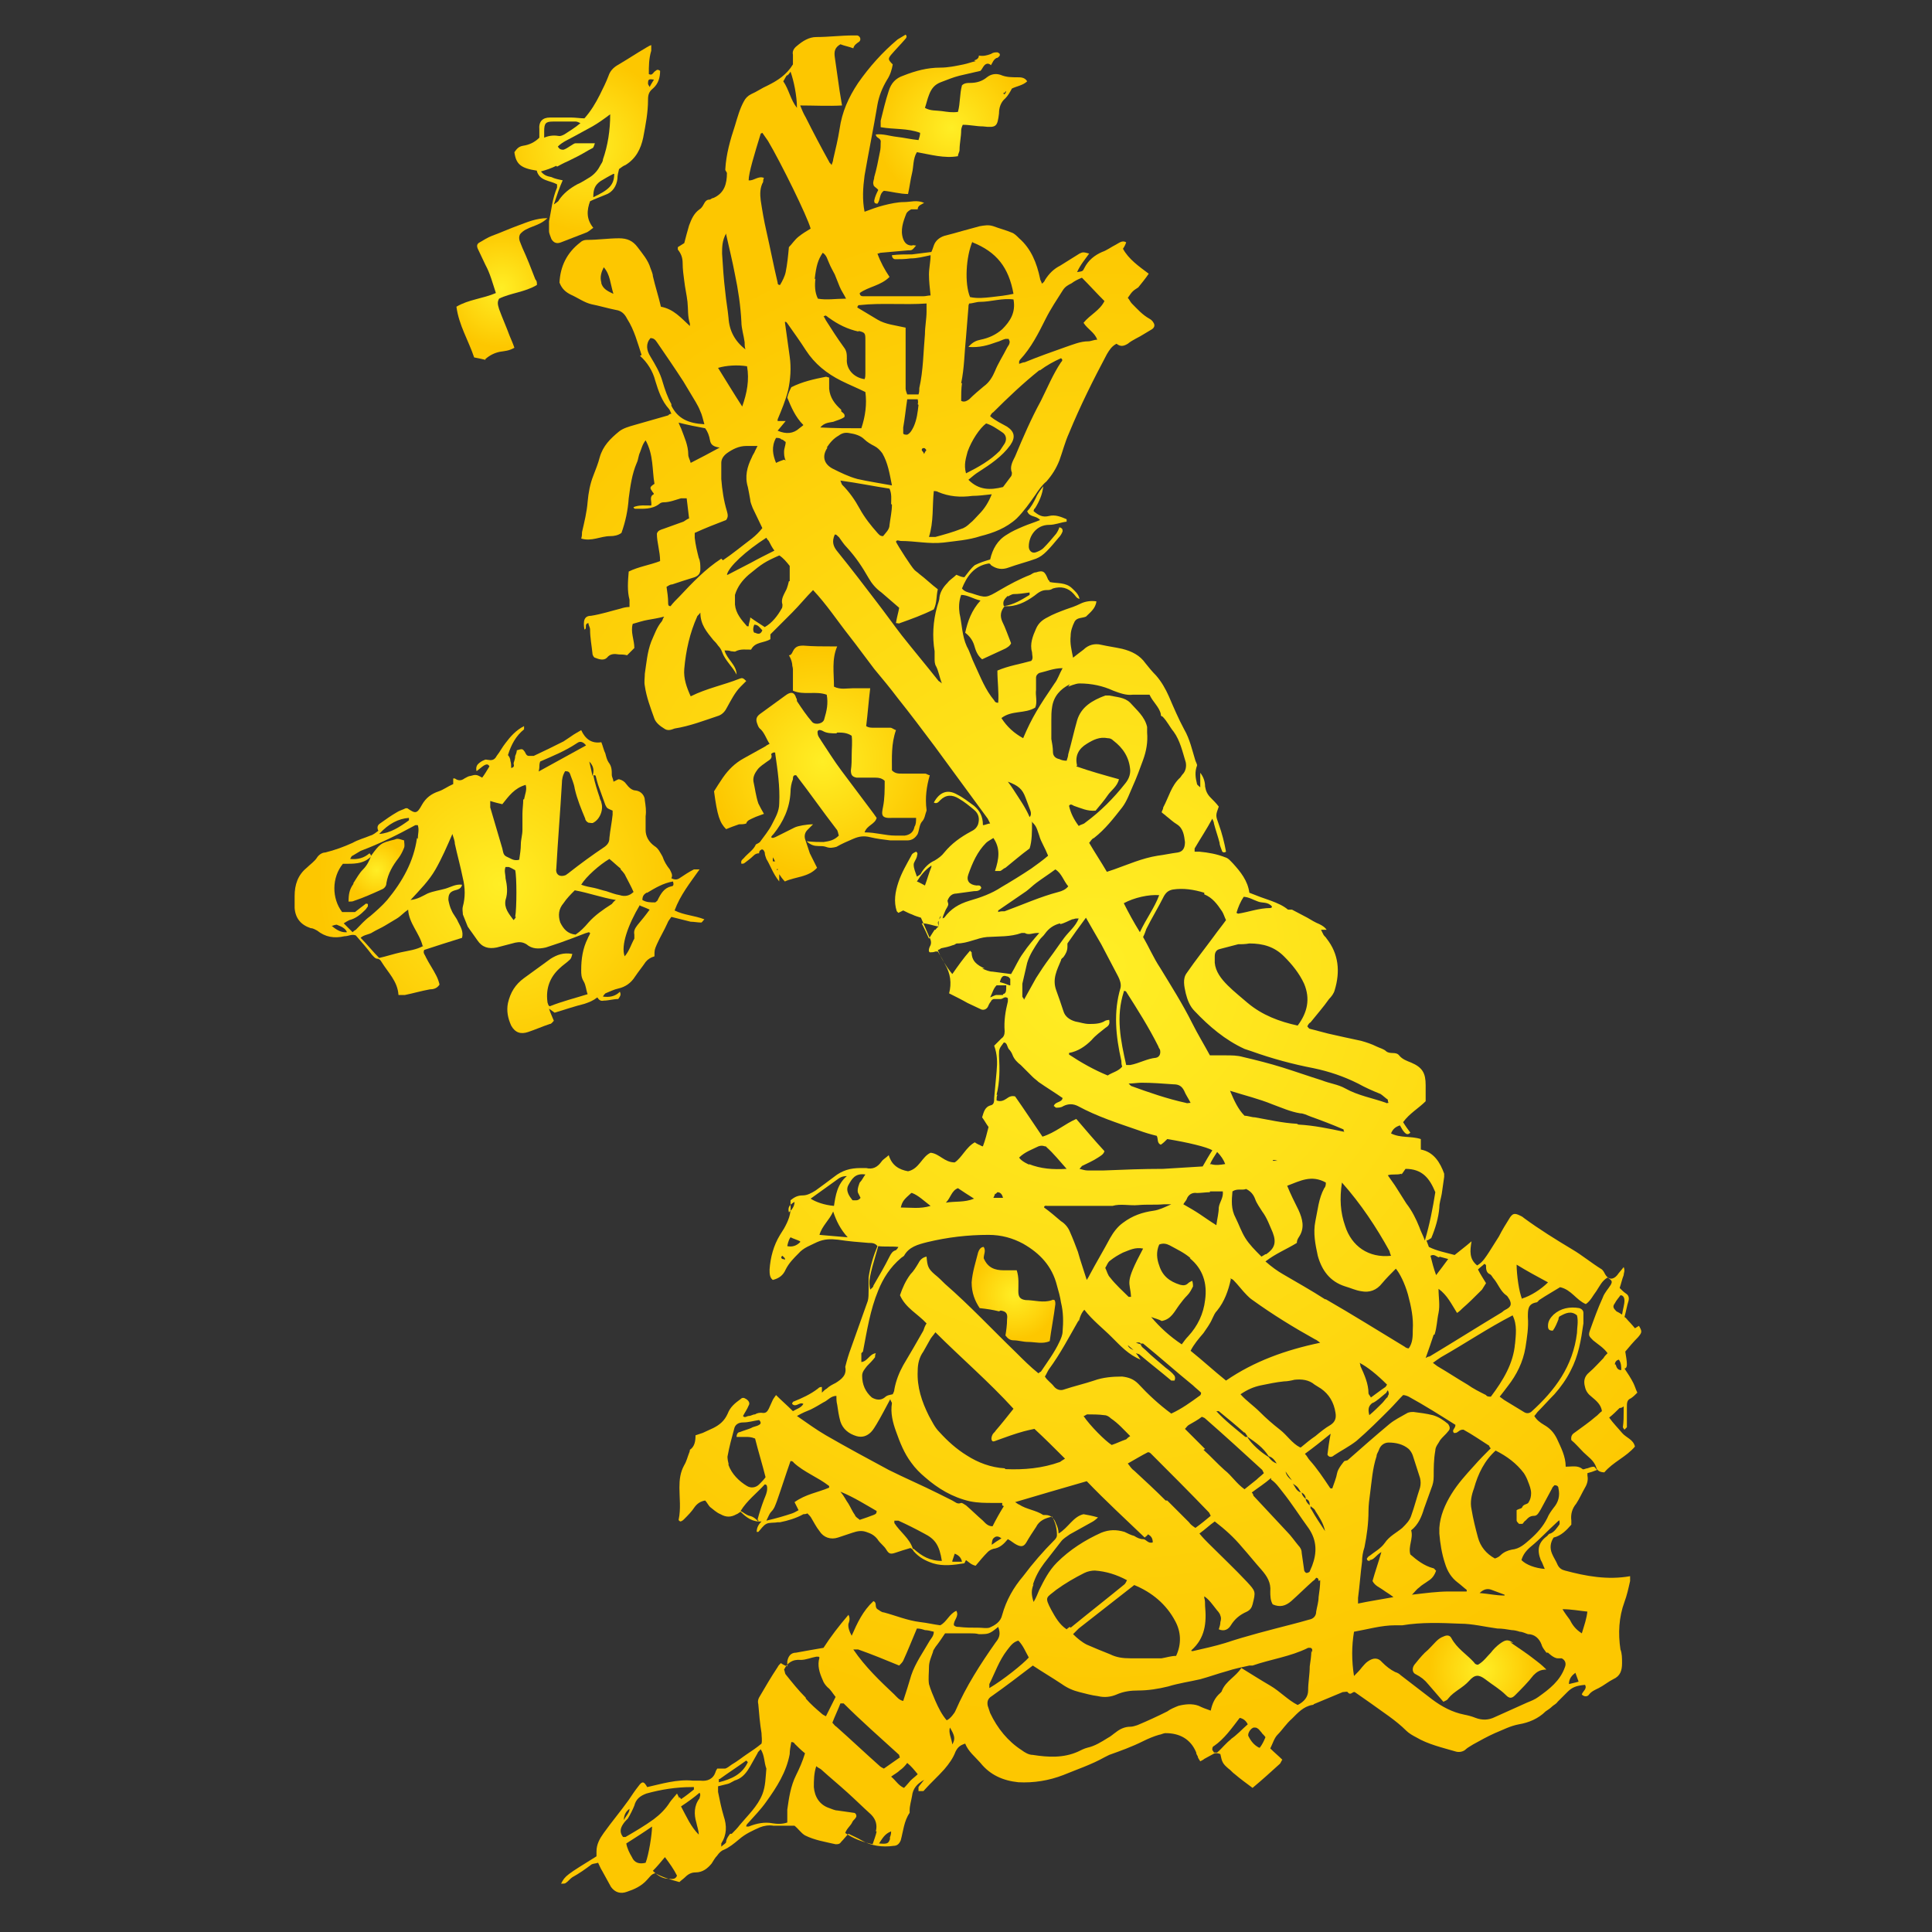 <?xml version="1.0" encoding="UTF-8"?>
<svg id="Saudi_Map" xmlns="http://www.w3.org/2000/svg" version="1.1" xmlns:xlink="http://www.w3.org/1999/xlink" viewBox="0 0 24 24">
  <rect x="0" y="0" width="24" height="24" fill="#333333" stroke="none"/>
  <!-- Generator: Adobe Illustrator 30.0.0, SVG Export Plug-In . SVG Version: 2.1.1 Build 123)  -->
  <defs>
    <style>
      .st0 {
        fill: none;
      }

      .st1 {
        fill: url(#radial-gradient);
      }

      .st2 {
        fill: url(#radial-gradient5);
      }

      .st3 {
        fill: url(#radial-gradient1);
      }

      .st4 {
        fill: url(#radial-gradient7);
      }

      .st5 {
        fill: url(#radial-gradient8);
      }

      .st6 {
        fill: url(#radial-gradient6);
      }

      .st7 {
        fill: url(#radial-gradient2);
      }

      .st8 {
        fill: url(#radial-gradient4);
      }

      .st9 {
        fill: url(#radial-gradient3);
      }
    </style>
    <radialGradient id="radial-gradient" cx="13.62" cy="12" fx="13.62" fy="12" r="9.44" gradientUnits="userSpaceOnUse">
      <stop offset="0" stop-color="#ffee25"/>
      <stop offset="1" stop-color="#fdc700"/>
    </radialGradient>
    <radialGradient id="radial-gradient1" cx="10.22" cy="9.46" fx="10.22" fy="9.46" r="1.41" xlink:href="#radial-gradient"/>
    <radialGradient id="radial-gradient2" cx="7.29" cy="1.8" fx="7.29" fy="1.8" r="1.07" xlink:href="#radial-gradient"/>
    <radialGradient id="radial-gradient3" cx="11.82" cy="1.59" fx="11.82" fy="1.59" r=".94" xlink:href="#radial-gradient"/>
    <radialGradient id="radial-gradient4" cx="6.23" cy="3.58" fx="6.23" fy="3.58" r=".74" xlink:href="#radial-gradient"/>
    <radialGradient id="radial-gradient5" cx="12.6" cy="16.08" fx="12.6" fy="16.08" r=".56" xlink:href="#radial-gradient"/>
    <radialGradient id="radial-gradient6" cx="18.41" cy="20.74" fx="18.41" fy="20.74" r=".66" xlink:href="#radial-gradient"/>
    <radialGradient id="radial-gradient7" cx="6.21" cy="10.98" fx="6.21" fy="10.98" r="2.26" xlink:href="#radial-gradient"/>
    <radialGradient id="radial-gradient8" cx="4.68" cy="10.81" fx="4.68" fy="10.81" r=".37" xlink:href="#radial-gradient"/>
  </defs>
  <rect id="Rectangle_2816" class="st0" width="24" height="24"/>
  <g>
    <path class="st1" d="M20.31,16.5s-.05-.06-.08-.09c-.02-.02-.03-.04-.05-.05.02-.07.03-.14.05-.2.01-.04,0-.07-.03-.09-.03-.02-.05-.04-.08-.07.02-.06.03-.11.05-.16,0-.03.02-.05,0-.1-.03.04-.06.07-.08.1-.05.06-.11.06-.15-.01-.01-.02-.02-.04-.04-.06-.13-.08-.25-.18-.37-.25-.2-.12-.41-.25-.6-.39-.02-.02-.05-.03-.07-.04-.05-.02-.07-.01-.1.03-.05.08-.1.16-.14.24-.04.06-.08.13-.12.19-.04.06-.08.13-.15.17-.1-.08-.09-.18-.07-.3-.08.07-.15.12-.21.17-.11-.03-.22-.05-.32-.1-.01-.03-.02-.05-.03-.08.02,0,.04-.02.06-.03.05-.12.09-.25.1-.38,0-.06.02-.11.03-.17.01-.07.02-.14.03-.21,0-.01,0-.03,0-.04-.05-.14-.13-.27-.29-.3v-.13c-.12-.04-.25-.01-.37-.07.02-.05.05-.08.11-.1.02.03.03.06.06.09.02.02.04.03.07,0-.03-.04-.06-.08-.09-.13.08-.11.19-.17.28-.26,0-.03,0-.06,0-.09,0-.04,0-.07,0-.11,0-.15-.04-.22-.18-.28-.05-.02-.11-.04-.15-.09-.04-.05-.11-.01-.16-.05-.03-.03-.08-.04-.12-.06-.06-.03-.12-.05-.19-.07-.14-.03-.28-.06-.41-.09-.08-.02-.15-.04-.23-.06-.01,0-.02-.02-.03-.03.01-.02.02-.04.04-.05.08-.1.16-.19.23-.29.03-.03.06-.07.07-.11.07-.23.05-.45-.1-.64-.01-.02-.03-.03-.04-.05-.01-.02-.02-.04-.03-.06.03,0,.05,0,.07,0-.02-.03-.05-.05-.09-.07-.05-.02-.1-.05-.15-.08-.06-.03-.13-.07-.19-.1-.01,0-.03,0-.05,0h-.07s.05,0,.07,0c-.06-.05-.13-.08-.21-.11-.09-.03-.17-.06-.27-.1-.02-.15-.11-.26-.2-.36-.03-.03-.06-.07-.1-.08-.1-.04-.21-.06-.32-.07-.02,0-.04,0-.06,0,0-.02,0-.03,0-.04.07-.12.15-.24.22-.37.01.03.02.04.02.06.02.08.05.16.07.24,0,.03.02.07.03.1,0,.01.02.03.05.01-.02-.11-.05-.23-.09-.34-.04-.11-.04-.11,0-.22-.03-.04-.07-.08-.1-.11-.04-.04-.06-.08-.07-.14,0-.06-.02-.12-.06-.17v.18s-.04-.03-.04-.04c-.02-.08-.03-.15,0-.23,0,0,0,0,0,.01,0,0,0-.01,0-.02h0s-.01-.03-.02-.05c-.04-.13-.07-.27-.14-.39-.07-.13-.13-.27-.19-.41-.04-.09-.09-.18-.16-.26-.05-.05-.09-.1-.13-.15-.07-.1-.17-.15-.29-.18-.09-.02-.17-.03-.26-.05-.08-.02-.16,0-.22.06-.04.03-.08.06-.13.1-.02-.1-.04-.18-.03-.27,0-.06.02-.12.05-.18.03-.05.09-.04.14-.06h0c.05-.05.12-.1.13-.19-.07-.01-.14,0-.2.03-.06.03-.12.05-.18.07-.08.03-.16.06-.23.1-.06.03-.11.07-.14.14-.04.09-.08.19-.05.29,0,.04.02.08-.01.11-.14.04-.28.06-.42.12,0,.14.02.27.01.4-.03,0-.04-.01-.05-.03-.11-.13-.17-.29-.24-.44-.04-.08-.06-.16-.1-.23-.06-.13-.06-.28-.09-.41-.01-.07-.01-.15.02-.23.08,0,.15.05.24.07-.11.12-.16.26-.19.4q.08.06.11.15c.02.07.04.13.1.18.09-.04.17-.08.26-.12.05-.02.09-.05.1-.08-.04-.1-.07-.19-.11-.27-.03-.07-.02-.13.03-.19.14.01.26-.05.37-.13.05-.04.09-.07.15-.07.03,0,.05,0,.08-.02.1-.03.19-.01.26.07.02.02.03.05.07.06-.01-.06-.06-.1-.09-.13-.08-.08-.19-.06-.28-.08,0-.01-.01-.02-.02-.03-.04-.1-.06-.12-.15-.09-.03,0-.05.02-.07.03-.13.05-.26.12-.38.19-.17.1-.17.1-.35.04-.04-.01-.09-.02-.12-.06.06-.15.15-.28.33-.31.01,0,.02,0,.03.02.07.05.14.06.22.03.11-.04.23-.07.34-.11.05-.02.09-.05.13-.09.05-.05.1-.11.15-.17.02-.02.04-.05.05-.08,0-.02,0-.04-.04-.05-.01.03-.02.05-.04.08-.05.06-.1.12-.16.18-.02.02-.06.04-.09.05-.05.02-.09-.02-.09-.07,0-.14.1-.27.25-.27.08,0,.14-.03.22-.04,0-.02,0-.03,0-.03-.07-.03-.14-.06-.22-.04-.08.02-.13-.01-.19-.06,0-.02.01-.03.02-.04.05-.08.09-.17.1-.27-.03.04-.07.09-.09.14-.03.06-.06.12-.11.17.03.08.11.05.16.11-.07.03-.14.05-.21.08-.07.03-.14.06-.2.1-.12.07-.18.18-.21.31-.07.02-.13.04-.19.07-.05.04-.09.1-.13.15-.04,0-.07-.02-.1-.03-.04.04-.08.06-.11.1-.05.05-.09.11-.1.18,0,.04-.02.08-.03.12-.05.18-.06.37-.03.55,0,.03,0,.06,0,.09,0,.03,0,.07.02.1.03.06.04.13.07.21-.02-.02-.04-.03-.04-.03-.15-.19-.31-.38-.46-.57-.1-.13-.2-.27-.3-.4-.16-.21-.32-.42-.49-.63-.06-.07-.08-.13-.04-.22.03,0,.03.02.05.03.03.04.06.09.1.13.11.12.19.24.27.38.04.07.09.13.16.18.07.06.14.12.22.19-.01.06-.03.12-.04.19.02,0,.04.01.05,0,.14-.05.28-.1.42-.17.04-.08.03-.17.05-.25-.08-.06-.15-.13-.23-.19-.02-.02-.04-.03-.06-.05-.04-.04-.2-.29-.23-.35.01-.03.04-.01.06-.01.18,0,.35.04.53.02.15-.02.31-.03.46-.08.16-.04.32-.1.45-.22.09-.09.16-.19.23-.29.04-.06.08-.12.14-.17,0,0,0,0,0,0,0,0,0,0,0,0h0c.07-.08.12-.16.16-.26.04-.11.07-.23.12-.34.14-.34.3-.66.47-.98.03-.05.06-.1.12-.13.05.04.09.03.14,0,.06-.05.14-.08.2-.12.03-.02.07-.04.1-.06.03-.02.04-.05.02-.08-.01-.02-.03-.04-.05-.05-.09-.05-.15-.12-.22-.19-.02-.02-.03-.05-.05-.07.06-.09.07-.09.13-.13.04-.05.09-.11.13-.17-.12-.09-.25-.18-.32-.31.02-.03.03-.05.04-.08-.05-.03-.09.01-.13.03-.06.03-.11.07-.17.09-.09.04-.17.1-.22.2-.02.04-.02.04-.09.05.04-.09.1-.16.15-.23-.07-.02-.08-.02-.12,0-.08.05-.16.1-.24.15-.08.04-.14.1-.19.18,0,.01-.02.03-.03.04,0,0-.01,0-.01,0,0-.02-.02-.04-.02-.06-.04-.19-.11-.37-.26-.5-.03-.03-.06-.06-.09-.07-.07-.03-.15-.05-.23-.08-.06-.02-.11-.01-.17,0-.07.02-.15.04-.22.06-.07.02-.14.04-.22.06-.06.02-.11.06-.13.12-.01.03-.02.06-.03.08-.08.01-.16.02-.24.03-.08,0-.17,0-.25.01,0,.03.02.05.04.05.06,0,.12,0,.19-.01.08,0,.16-.02.25-.04,0,.08-.02.16-.02.24,0,.08.01.17.02.26-.03,0-.06.01-.09.01-.12,0-.25,0-.37,0-.12,0-.25,0-.37,0-.02,0-.05,0-.05-.04.11-.08.26-.09.37-.2-.06-.09-.11-.18-.15-.29.02,0,.03-.01.04-.01.11-.01.23-.02.34-.03.05,0,.05,0,.1-.06-.02,0-.04-.01-.05,0-.06,0-.09-.03-.11-.08-.04-.11,0-.22.04-.32.01-.02.04-.04.06-.05.02,0,.05,0,.08,0,0-.05.05-.06.08-.08-.09-.04-.17-.01-.25-.01-.08,0-.17.02-.25.04-.08.02-.16.05-.24.08-.03-.15-.02-.3,0-.45.05-.29.11-.58.16-.88.02-.11.06-.21.12-.31.04-.06.06-.13.07-.19-.06-.06-.06-.07-.02-.12.06-.07.12-.13.18-.2.01-.01.02-.03,0-.05-.03.02-.07.04-.1.06-.19.16-.35.34-.49.54-.12.18-.2.36-.23.57-.02.13-.05.25-.08.38,0,.02-.01.04-.02.07-.01-.02-.03-.03-.03-.04-.1-.18-.2-.37-.29-.55-.03-.05-.05-.1-.07-.15.17,0,.35.01.52,0-.01-.06-.02-.12-.03-.18-.02-.14-.04-.28-.06-.42-.01-.07,0-.12.07-.16.05.02.11.03.16.05.01-.04.04-.06.07-.08.03-.02.02-.07-.02-.08-.02,0-.03,0-.05,0-.15,0-.31.02-.46.02-.09,0-.17.05-.24.11-.04.03-.06.07-.05.11,0,.04,0,.09,0,.12-.08.13-.19.2-.31.26-.07.03-.14.08-.21.11-.04.02-.07.05-.09.09-.05.09-.08.2-.11.3-.06.18-.11.36-.12.54,0,0,0,0,0,0,0,0,0,0,0,.01,0,0,0,0,0,0,0,.01.02.03.02.04,0,.13-.03.25-.17.31-.02,0-.03.02-.05.02-.03,0-.05.02-.07.06-.01.02-.03.05-.05.06-.07.05-.1.12-.13.2-.02.07-.04.14-.06.22-.03.02-.05.03-.08.05,0,.02,0,.03,0,.03.04.05.06.1.06.17,0,.07.01.15.02.22.01.09.03.17.04.26.01.09,0,.18.03.27,0,0,0,.02,0,.03-.11-.1-.2-.21-.36-.24-.03-.13-.07-.25-.1-.38,0-.03-.02-.07-.03-.1-.03-.1-.1-.18-.16-.26-.06-.08-.13-.11-.23-.11-.13,0-.26.02-.4.02-.03,0-.06.01-.08.03-.17.13-.25.3-.26.5.03.08.08.12.14.15.09.04.17.1.26.12.1.02.2.05.3.07.07.01.11.05.14.11.09.14.13.3.18.45,0,0,0,0-.02.01,0,0,0,0,0,0,0,0,0,0,0,0,0,0,0,0,0,0,0,0,0,0,0,0,.09.08.16.19.19.31.04.13.08.25.17.35.01.01.02.04.03.06-.02,0-.03.01-.04.02-.14.04-.28.08-.42.12-.07.02-.14.04-.19.08-.11.09-.2.18-.24.32-.02.08-.05.15-.08.23-.04.1-.06.21-.07.32-.01.13-.04.25-.07.38,0,.02,0,.05-.01.08.13.04.24-.03.36-.03.05,0,.1-.01.14-.04.05-.14.08-.28.09-.43.02-.15.04-.3.1-.44.02-.04.02-.09.04-.13.02-.05.03-.1.07-.15.1.18.08.37.11.54-.06.04-.06.05-.03.09,0,.01.03.03.02.04-.06.03-.02.09-.03.14-.07,0-.15-.01-.22.02,0,.01.01.02.02.02.1,0,.21.01.3-.06.01-.01.03-.02.05-.02.08,0,.15-.03.22-.05.02,0,.04,0,.07,0,.01.09.02.16.03.25-.03.01-.05.03-.07.04-.08.03-.17.06-.25.09-.03.01-.07.02-.08.06,0,.11.04.22.04.34-.13.05-.27.07-.39.13-.01.12-.02.24.01.35,0,.03,0,.06,0,.09-.04,0-.08.01-.11.02-.12.03-.24.07-.37.09-.08,0-.1.06-.08.17.04-.01-.01-.07.05-.08,0,.03.02.05.02.08,0,.1.02.2.03.3,0,.02.02.05.03.05.05.02.11.04.15,0,.04-.05.09-.05.15-.04.03,0,.06,0,.1.01.03-.03.06-.06.09-.09,0-.1-.05-.2-.02-.3.07-.02.13-.04.19-.05.06-.01.12-.02.2-.04-.02.03-.02.05-.03.06-.06.07-.09.16-.13.25-.05.13-.06.27-.08.4,0,.05-.01.1,0,.15.02.14.07.27.12.41.02.05.07.09.12.12.04.03.08.02.13,0,.19-.03.37-.1.55-.16.05-.02.08-.06.1-.1.05-.09.1-.19.17-.26.02-.02.05-.05.07-.07-.04-.04-.05-.04-.08-.03-.2.08-.41.12-.61.22-.05-.11-.09-.22-.08-.34.02-.23.07-.45.16-.65,0-.01.02-.02.04-.05,0,.15.08.24.16.34.02.02.04.04.06.07.02.02.04.05.05.08.04.11.13.18.18.28,0-.12-.12-.19-.15-.3.03,0,.06,0,.08.01.02,0,.05.01.06,0,.06-.03.12-.02.19-.02.05-.1.16-.08.24-.13,0-.02,0-.04,0-.06,0,0,0,0,0,0,0,0,0,0,0,0,0,0,0,0,0,0,0,0,0,0,0,0h0c.09-.09.18-.18.27-.27.09-.09.17-.19.26-.28.17.18.3.38.45.57.11.14.21.28.31.41.1.12.2.24.29.36.16.2.31.4.46.6.11.15.22.3.33.45.11.15.22.3.33.45.01.02.02.04.03.06-.03,0-.06.02-.09.02,0-.11-.04-.18-.11-.24-.07-.05-.13-.1-.21-.14-.12-.07-.22-.03-.29.1.04.02.06-.01.08-.03.07-.07.15-.07.23-.02.07.04.13.09.19.14.06.05.07.11.05.18-.02.05-.05.07-.09.09-.13.07-.24.15-.33.26-.03.04-.07.07-.12.1-.07.03-.13.09-.17.16,0,.01-.02.02-.05.04-.02-.06-.04-.1-.04-.15,0-.03.03-.06.04-.1,0-.02.02-.04-.01-.06-.02.01-.05.02-.06.05-.06.11-.12.21-.16.33-.04.12-.06.24-.02.36,0,0,.01.01.02.02.02-.01.04-.02.06-.03.04.02.08.04.11.05.04.02.08.03.11.04.04.09.07.16.1.23.02.04.04.08.01.13-.01.02-.02.06,0,.07.02,0,.05,0,.07-.01,0,0,.02,0,.03,0,.03.05.06.1.09.16q.1.17.05.36c.08.04.16.08.23.12.06.03.11.05.17.08.03.01.06,0,.08-.03.01-.02.02-.05.04-.07,0-.01.02-.03.04-.03.02,0,.05,0,.08,0,.03,0,.05-.04.09-.01,0,.01,0,.03,0,.04-.03.12-.05.24-.04.37,0,.04-.01.07-.04.09-.03.03-.06.06-.09.09.04.11.04.21.03.32-.01.11-.02.22-.03.33,0,.04,0,.08-.04.09-.08.02-.09.09-.11.15.03.04.05.08.08.12-.02.08-.04.16-.07.24-.02,0-.04-.02-.05-.02-.02-.01-.04-.02-.05-.03-.11.06-.16.19-.25.25-.13,0-.19-.11-.3-.12-.11.05-.14.2-.28.23-.11-.02-.2-.07-.24-.2-.03.03-.07.05-.09.08-.05.07-.11.1-.19.08-.02,0-.04,0-.07,0-.13,0-.23.03-.33.11-.08.06-.16.12-.23.17-.05.03-.1.06-.16.06-.06,0-.1.02-.15.06,0,.02,0,.04,0,.06.01.11-.03.2-.08.29-.02.03-.03.05-.05.08-.08.13-.12.28-.13.43,0,.05,0,.1.04.13.08-.02.13-.06.16-.13.04-.08.1-.14.16-.2.06-.07.15-.1.23-.14.09-.04.17-.04.26-.03.13.02.25.03.38.04.04,0,.08,0,.11.04-.05.12-.09.25-.11.39,0,.05,0,.11,0,.16,0,.05,0,.09-.01.13-.07.2-.14.39-.21.59-.03.08-.05.15-.07.23.02.1-.04.15-.12.2-.04.02-.08.04-.11.07-.02.01-.04.03-.06.05,0,0-.01,0-.02,0,0,0,0,0-.01,0,0,0,0,0,.01,0,0,0,.01,0,.02,0,0-.02,0-.05,0-.07-.02,0-.03,0-.05.02-.09.07-.2.12-.3.16-.01,0-.02.02-.02.03.05.05.09-.03.14,0-.03.05-.08.06-.13.09-.07-.07-.14-.13-.21-.2-.02.03-.03.04-.04.06-.02.04-.03.07-.05.11-.02.04-.04.06-.09.05-.02,0-.05,0-.08.02-.03,0-.05.02-.08.02-.02,0-.05.03-.07,0,.02-.04.05-.08.07-.13.02-.03,0-.06-.03-.08-.03-.02-.05-.02-.07,0-.07.05-.13.1-.16.18-.04.09-.1.14-.18.18-.04.02-.09.04-.13.06-.03.01-.06.02-.09.03,0,.07-.01.14-.07.18,0,0,0,.02-.01.04-.02.05-.03.1-.06.15-.05.09-.06.18-.06.28,0,.13.02.26-.01.4,0,0,0,.01.02.02.02,0,.04-.02.05-.03.05-.05.09-.09.13-.15.03-.04.07-.07.13-.08.02.02.04.06.06.08.04.03.08.07.13.09.07.04.13.04.2,0,.01,0,.03-.02.05-.03.07.07.15.13.26.12,0,0,0,0,0,0-.04.04-.06.08-.06.13.01,0,.02,0,.02,0,.03-.03.06-.08.1-.1.04-.02.09-.01.14-.02,0,0,.02,0,.03,0,.1-.02.2-.05.29-.1.01,0,.03,0,.05-.01.02.02.04.04.05.06.03.05.06.11.1.16.05.08.14.11.23.08.06-.02.12-.04.18-.06.06-.02.11-.03.17-.01.06.02.1.04.14.09.03.05.08.08.11.13.03.05.05.06.11.04.06-.02.12-.04.19-.06.02.01.03.02.04.04.07.08.15.12.24.15.13.04.26.02.39,0,0,0,.01-.02.02-.04.04.03.07.06.12.07.05-.06.1-.12.15-.17.02-.02.04-.03.07-.04.08-.01.13-.06.18-.12.04.02.07.05.11.07.06.03.09.02.12-.03.04-.07.08-.13.12-.19.04-.08.11-.11.2-.13.04.07.06.15.06.23,0,.02-.01.04-.03.06-.14.14-.27.29-.39.45-.12.14-.21.3-.26.48-.02.09-.09.13-.16.16-.04.01-.09,0-.13,0-.08,0-.17,0-.25-.01-.02,0-.04,0-.06-.02-.01-.06.07-.11.03-.18-.09.04-.12.14-.2.18-.08-.01-.16-.03-.25-.04-.16-.02-.3-.08-.45-.12-.03,0-.06-.03-.08-.04-.04-.03,0-.08-.05-.1-.13.12-.2.27-.27.43q-.05-.09-.04-.15s.03-.06,0-.11c-.12.14-.22.27-.31.41-.12.02-.23.04-.34.06-.07,0-.1.05-.11.11,0,.02,0,.04,0,.06-.03-.01-.05-.02-.08-.04-.02.02-.03.03-.04.05-.08.12-.15.24-.22.36-.02.03-.03.06-.02.1.01.12.02.24.04.36,0,.04.01.09,0,.13-.06.05-.12.09-.18.13-.06.04-.12.09-.19.13-.03.02-.05.04-.08.05-.03,0-.07,0-.1,0-.01.02-.02.03-.02.04-.03.09-.1.12-.19.11-.03,0-.06,0-.09,0-.2-.02-.39.04-.57.08-.04-.07-.06-.08-.11-.01-.04.05-.08.11-.12.17-.1.14-.21.27-.31.41-.05.07-.09.14-.09.23,0,.02,0,.04,0,.06-.37.23-.39.24-.44.34.03,0,.05,0,.06-.01.03-.02.05-.05.08-.07.09-.05.16-.1.24-.16.02-.01.05-.01.08-.02.02.04.03.07.05.1.04.07.07.13.11.2.05.07.12.09.2.06.09-.03.18-.07.25-.15.03-.03.05-.07.1-.08.09.05.19.08.3.11.02-.02.05-.04.07-.06.04-.04.08-.06.13-.06.09,0,.15-.05.2-.11.02-.03.04-.07.07-.1.02-.03.05-.06.08-.07.07-.03.13-.08.19-.13.08-.07.17-.11.26-.15.05-.02.11-.03.17-.02.06,0,.11,0,.17,0,.03,0,.06,0,.09,0,.05.04.08.09.13.12.12.06.25.08.38.11.03,0,.05,0,.07-.03.03-.03.06-.07.09-.1.06.03.11.05.16.08.12.07.26.09.4.07.04,0,.07-.02.09-.07.03-.11.04-.24.11-.34,0,0,0-.02,0-.03,0-.06.02-.12.03-.18.01-.09.06-.15.15-.2-.03.04-.05.06-.07.09,0,.01,0,.04,0,.05,0,0,.03,0,.05,0,0,0,.02,0,.02-.01.08-.09.17-.17.25-.26.06-.07.11-.14.14-.22.03-.06.06-.08.12-.1.04.1.12.16.19.24.12.15.28.22.47.24.19.01.38-.02.56-.09.17-.07.35-.13.51-.22.02-.01.04-.02.06-.03.14-.05.28-.1.42-.17.06-.03.13-.06.2-.08.02,0,.05-.02.08-.02.17,0,.31.07.38.24,0,.02.01.03.02.05,0,.02.02.04.03.06.02-.01.04-.02.05-.03.04-.02.07-.04.11-.06.03-.02.06-.01.09,0,.02.1.03.12.1.18.03.02.05.05.08.07.07.06.14.11.22.17.12-.1.23-.2.34-.3.01-.01.02-.04.03-.05-.05-.05-.1-.09-.15-.14.03-.06.05-.13.09-.17.06-.06.11-.14.18-.2.07-.07.14-.15.25-.17,0,0,.02,0,.02-.01.12-.05.24-.1.36-.15.02,0,.06-.01.06,0,.04.05.06-.01.09,0,.07.05.13.09.2.14.15.11.31.21.44.34.03.03.08.06.12.08.15.09.33.13.5.18.04.01.09,0,.12-.03.02-.02.06-.04.09-.06.09-.05.18-.1.27-.14.1-.04.19-.09.3-.11.12-.02.24-.07.33-.16.03-.02.06-.04.08-.06.02-.02.05-.03.07-.06.04-.04.08-.08.12-.12.06-.06.11-.08.22-.09.03.05-.03.08-.04.12.03.03.07.03.09,0,.03-.04.08-.06.12-.08.06-.03.12-.08.18-.11.09-.04.11-.11.11-.2,0-.06,0-.12-.02-.17-.03-.2-.02-.4.05-.59.03-.08.05-.17.07-.26,0-.02,0-.04,0-.06-.28.05-.55,0-.81-.07-.04-.01-.07-.03-.09-.07-.02-.05-.05-.09-.07-.14-.03-.07-.02-.14.02-.2.09-.02.16-.09.22-.16,0-.01,0-.03,0-.05-.01-.08.01-.15.06-.21.04-.06.07-.13.11-.2.03-.05.04-.1.03-.15,0-.01,0-.02,0-.03.04-.01.07-.02.12-.04-.02-.02-.03-.04-.04-.04-.03,0-.05.01-.08.02-.02,0-.05.02-.06.01-.06-.05-.13-.03-.21-.03,0-.13-.06-.24-.11-.35-.04-.08-.09-.13-.16-.17-.05-.03-.09-.06-.12-.11.02-.02.03-.04.04-.05.07-.07.14-.15.21-.22.08-.09.15-.19.2-.29.1-.19.13-.38.16-.59,0-.04,0-.09,0-.13,0-.03-.02-.05-.05-.06-.12-.02-.23,0-.32.08-.04.04-.07.08-.07.14,0,.04.01.06.06.06.03-.04.05-.09.07-.14,0-.02.01-.04.02-.04.07-.04.14-.07.21-.01.02.08,0,.15,0,.22-.05.41-.27.71-.57.98-.03.02-.06.02-.09,0-.08-.05-.15-.09-.23-.14-.02-.01-.04-.03-.07-.05.04-.05.07-.09.1-.13.11-.14.19-.3.22-.48.02-.13.04-.25.03-.38,0-.09,0-.16.1-.18.02,0,.03-.02.04-.03.09-.06.18-.11.26-.16.14.03.2.16.32.21.06-.04.09-.11.13-.16.04-.06.07-.13.14-.17.06.04.06.05.04.09-.03.05-.08.1-.1.16-.06.13-.11.27-.16.41-.02.06-.01.07.04.12.06.05.13.09.18.16-.02.02-.04.04-.05.06-.06.06-.11.12-.18.18-.06.05-.07.11-.05.18.01.05.04.09.08.12.06.05.12.1.13.18-.03.02-.05.05-.08.07-.08.07-.17.13-.25.19-.03.02-.06.04-.05.1.05.04.1.1.15.15.06.06.13.1.16.19.01.04.05.06.1.06.11-.13.27-.19.38-.32-.02-.09-.11-.11-.16-.17-.05-.06-.11-.12-.16-.19.05-.04.09-.08.13-.12.01,0,.03,0,.05-.02,0,.03,0,.04,0,.06,0,.07,0,.13-.01.2,0,0,.01.02.02.03,0,0,.02-.02.03-.03,0-.01,0-.03,0-.04,0-.07,0-.14,0-.21,0-.05,0-.09.05-.11.03-.02.05-.04.08-.07-.02-.04-.03-.08-.05-.12-.03-.06-.07-.12-.11-.18.02,0,.03-.02.03-.05,0-.05-.01-.09-.02-.16.05-.06.1-.12.16-.18.05-.06.05-.07.01-.14ZM12.52,7.41s.05-.03.07-.03c.06,0,.13-.01.2-.02,0,.01,0,.02,0,.03-.1.06-.19.12-.32.14-.02-.06.01-.09.05-.13ZM12.67,4.47c.14-.15.23-.33.32-.51.06-.12.14-.24.21-.35.03-.05.07-.07.11-.09.04-.03.08-.05.13-.07.09.09.18.19.28.29-.06.12-.18.17-.26.27.05.08.14.12.17.21-.04,0-.08.02-.11.02-.1,0-.19.04-.28.07-.17.06-.34.12-.51.19-.02,0-.04.01-.07.02,0-.03,0-.03,0-.03ZM12.92,4.6c.08-.06.17-.11.26-.15.03.02.01.04,0,.05-.1.15-.17.32-.25.48-.12.22-.22.45-.32.69-.03.06-.07.13-.04.2,0,.02,0,.04-.02.06-.03.04-.06.08-.09.12-.16.04-.3.04-.43-.09.05-.04.08-.07.13-.1.14-.09.29-.19.39-.33.07-.1.05-.17-.04-.23-.07-.04-.14-.07-.21-.13.01-.02.02-.04.04-.05.18-.18.37-.36.57-.52ZM12,5.88c-.03-.11,0-.19.02-.27.05-.14.15-.29.23-.35.07.02.14.07.2.11.05.03.06.09.03.14-.02.03-.04.06-.06.09-.12.12-.26.2-.42.28ZM12.08,3.01c.3.12.45.31.51.64-.09.02-.18.03-.27.04-.09.01-.18.02-.27,0-.07-.17-.05-.5.03-.69ZM11.94,4.76c.04-.19.04-.38.06-.57.01-.12.02-.25.03-.37,0-.02,0-.03.01-.05.04,0,.09-.02.13-.02.14,0,.28-.05.42-.03.03.16-.04.27-.14.37-.08.07-.17.11-.27.13-.05.01-.1.03-.15.09.14.01.24-.02.35-.06.04-.01.07-.03.11-.04.01,0,.03,0,.04,0,0,.01.02.03.01.05,0,.02-.02.04-.03.06-.05.1-.11.19-.15.29-.03.07-.07.14-.14.19-.06.05-.12.1-.18.16-.03.02-.06.04-.1.02,0-.07,0-.15.01-.22ZM11.6,6.1s.04,0,.05.01c.14.06.28.07.43.05.07,0,.15-.01.24-.02-.04.1-.09.18-.16.25-.04.04-.07.08-.11.11-.03.03-.07.06-.11.07-.1.04-.21.07-.32.1-.02,0-.04,0-.08,0,.06-.19.04-.38.06-.57ZM8.46,3.11s0,0,0,0c0,0,0-.01,0-.02,0,0,0,0,0,0,0,0,0,.01-.01.02ZM7.47,3.51c-.02-.07,0-.13.03-.19.08.09.08.2.12.33-.09-.04-.13-.07-.15-.13ZM11.08,6.27c0,.08-.02.17-.03.25,0,.06-.05.1-.08.14-.04,0-.05-.02-.07-.04-.08-.09-.16-.19-.22-.3-.06-.11-.13-.21-.22-.3,0,0-.01-.02-.02-.05.22.03.41.07.61.1.03.07.02.13.02.19ZM11.41,5.03c-.01.09-.02.18-.06.27-.02.04-.04.08-.08.1-.02,0-.05,0-.05-.02,0-.02,0-.04,0-.07.02-.11.03-.22.05-.35h.13s.01.04,0,.06ZM11.51,5.59s-.02.02-.03.05c-.01-.03-.03-.04-.03-.05,0-.02.02-.03.04-.02,0,0,.02.02.02.03ZM10.68,3.79c.27-.03.55,0,.83-.02,0,.04,0,.07,0,.1,0,.09-.02.19-.02.28-.02.22-.02.45-.07.67,0,.03,0,.05-.01.08h-.14s-.02-.05-.02-.07c0-.21,0-.42,0-.62,0-.04,0-.09,0-.14-.13-.03-.25-.04-.35-.1-.08-.05-.17-.1-.25-.15,0-.01.01-.03.02-.03ZM10.66,4.11c.09.02.09.03.09.12,0,.14,0,.27,0,.41,0,.02,0,.05-.01.07-.14-.02-.23-.13-.22-.25,0-.06,0-.1-.04-.15-.08-.11-.15-.22-.22-.33-.01-.02-.02-.04-.03-.05,0,0,.01,0,.02-.01.02,0,.03.02.05.03.11.08.23.14.37.17ZM10.12,3.47c.02-.17.04-.24.1-.33.05.03.06.09.08.13.02.05.05.1.07.14.02.05.04.1.06.15.02.05.05.09.08.15-.13,0-.24.02-.35,0-.04-.08-.04-.17-.03-.25ZM9.78.94s.03-.03.04-.05c.04.11.08.3.08.45-.08-.1-.1-.23-.17-.33.02-.03.03-.06.05-.08ZM9.47,1.65s.05.07.07.1c.16.27.49.94.53,1.09-.05.03-.1.06-.15.1-.05.04-.08.09-.12.13-.01.11-.02.21-.04.31-.01.05-.04.11-.07.16-.03,0-.03-.02-.03-.03-.05-.21-.09-.42-.14-.64-.03-.13-.05-.25-.07-.38-.01-.08-.01-.16.03-.23,0-.01,0-.03.01-.05-.07-.03-.13.04-.19.03,0-.09.07-.32.15-.58ZM9.74,5.71s-.06.02-.1.04c-.04-.1-.06-.2,0-.31.03,0,.05,0,.07.02.02,0,.03.02.05.03,0,.04-.02.08-.02.12,0,.03,0,.07.02.11ZM9.66,5.84h0s0,0,0,0h0ZM9.02,2.91c.04.18.08.34.11.5.04.19.07.39.08.59,0,.08.03.17.04.25,0,.03,0,.06.01.09-.13-.1-.2-.23-.21-.39-.01-.11-.03-.21-.04-.32-.02-.16-.03-.32-.04-.48,0-.08,0-.16.05-.25ZM9.28,4.55c.03.17,0,.33-.06.5-.11-.17-.2-.32-.3-.48.1-.03.24-.04.36-.02ZM8.34,5.02c-.05-.09-.08-.18-.11-.28-.03-.11-.09-.21-.15-.31-.05-.08-.06-.16,0-.23.04,0,.06.02.08.05.11.16.22.32.33.49.03.05.06.1.09.15.04.07.09.14.12.22.02.04.03.09.05.16-.2-.01-.33-.07-.41-.23ZM8.46,5.32s-.02-.04-.03-.07c.12.03.22.05.33.07.03.04.05.09.06.15.01.06.05.08.12.09-.13.07-.24.13-.36.19-.01-.04-.03-.07-.03-.1,0-.12-.05-.22-.09-.33ZM8.96,6.94c-.2.13-.36.3-.52.47-.04.04-.08.08-.11.12-.03,0-.03-.02-.03-.04,0-.07-.01-.13-.02-.2.02-.01.04-.03.07-.03.09-.03.18-.06.28-.09.05-.02.07-.05.07-.1,0-.05,0-.1-.02-.14-.02-.08-.04-.16-.05-.25,0-.02,0-.03,0-.06.13-.06.26-.11.39-.16.03-.04.02-.07.01-.11-.04-.13-.06-.27-.07-.4,0-.07,0-.13,0-.2,0-.05.03-.09.07-.12.07-.05.15-.09.24-.09.04,0,.09,0,.14,0-.01.02-.02.04-.03.06-.01.03-.03.05-.04.08-.06.12-.09.24-.05.37.01.05.02.1.03.16,0,.03.02.07.03.1.04.08.08.17.12.25-.04.05-.08.09-.13.13-.12.09-.24.19-.36.27ZM9.03,7.14c.02-.1.24-.3.49-.46.01.02.02.03.03.04.02.04.04.08.07.12-.1.05-.2.1-.29.15-.1.05-.19.1-.29.15ZM9.37,7.86s-.03-.03,0-.1c.05,0,.07.04.1.07-.02.05-.05.05-.09.03ZM9.8,7.22s-.02.09-.04.12c-.03.06-.06.11-.04.17,0,.01,0,.04-.01.05-.05.09-.12.18-.21.23-.06-.04-.11-.07-.18-.12,0,.04-.02.07-.02.11,0,0-.02,0-.02,0-.07-.08-.14-.16-.15-.27,0-.04,0-.08,0-.12.03-.1.09-.18.17-.25.17-.14.2-.16.38-.24.05.03.09.08.13.13,0,.06,0,.13,0,.19ZM10.45,5.09c-.08-.07-.14-.15-.15-.26,0-.05,0-.1,0-.14-.01,0-.03-.01-.04-.01-.15.03-.29.06-.43.13-.02.04-.04.08-.05.13.05.12.1.24.2.34-.02.02-.04.03-.05.04q-.11.1-.27.03s.06-.07.1-.12c-.05,0-.07,0-.1,0,0,0,0-.01,0-.02.05-.12.1-.24.13-.36.03-.14.04-.28.02-.42-.02-.14-.04-.29-.06-.43.02-.01.03.02.04.03.07.1.15.21.22.32.11.17.26.29.44.38.1.05.2.09.3.14.02.15,0,.3-.05.45-.17,0-.33,0-.51-.01.05-.06.11-.06.16-.07.05-.02.1-.03.14-.06.01-.04-.02-.05-.04-.07ZM10.27,5.56c.04-.06.08-.11.15-.15.04-.03.08-.04.13-.03.07.01.14.03.19.08.03.03.08.06.12.08.04.02.07.05.1.09.07.12.09.25.12.4-.16-.03-.3-.05-.43-.08-.11-.03-.21-.08-.31-.13-.11-.06-.13-.16-.06-.26ZM9.73,15.64s0,0-.01,0c-.02-.01-.02-.03,0-.04,0,0,.02.02.03.03,0,0,0,.01,0,.02ZM9.87,14.93q0,.07-.07.13c-.02-.07.02-.1.07-.13ZM9.78,15.48s.01-.07.04-.11c.04.02.08.03.12.05,0,0,0,0,0,.01q-.07.07-.16.05ZM10.07,14.89c.11-.08.21-.15.32-.23.04-.03.07-.05.13-.05-.12.1-.14.24-.16.37-.12-.01-.23-.05-.29-.09ZM10.18,15.34c.03-.11.12-.18.17-.29.04.12.09.22.18.32-.13-.01-.23-.02-.35-.03ZM10.68,14.69s-.04.09-.02.13c.01.02.02.04.03.06-.03.04-.06.03-.1.03-.04-.05-.09-.12-.05-.19.04-.07.08-.15.21-.13-.03.04-.04.07-.07.1ZM7.82,22.47c0,.05-.04.08-.07.14q0-.09.07-.14ZM8.02,23.14c-.08.02-.14,0-.17-.07-.03-.05-.06-.11-.07-.17.11-.07.22-.14.32-.21,0,.09-.04.35-.08.45ZM8.32,23.34c-.08,0-.14-.03-.21-.1.05-.05.1-.11.15-.17.06.08.11.15.15.23-.02.05-.06.04-.09.04ZM8.44,22.34s-.01-.02-.03-.06c-.04.05-.07.08-.09.11-.05.08-.12.15-.2.21-.11.08-.23.15-.35.22,0,0-.02,0-.03,0-.04-.05-.04-.1,0-.16.02-.03.04-.05.06-.07.03-.05.06-.11.08-.16.02-.08.07-.12.15-.15.18-.05.37-.08.56-.08.01,0,.02,0,.03,0,0,.01,0,.02,0,.03-.05.04-.1.08-.16.12,0-.01-.02-.02-.02-.03ZM8.69,22.34c-.07.09-.07.2-.04.3.01.05.03.1.03.15-.1-.1-.15-.22-.22-.35.09-.06.16-.11.23-.17.02.03,0,.05,0,.07ZM17.88,15.61s.07.02.11.03c-.05.07-.09.12-.15.2-.03-.08-.05-.16-.07-.24.05-.03.08.02.11.02ZM17.82,16.58c.03-.09.03-.18.05-.27.02-.1,0-.19,0-.3.11.08.16.19.23.3.03-.02.05-.04.07-.06.07-.06.14-.13.21-.2,0,0,.02-.02.03-.03.02-.03.03-.05.05-.08-.03-.05-.07-.11-.1-.17.03-.03.06-.05.08-.07,0,0,.02.01.02.02,0,.04,0,.09.05.11.02.01.03.04.05.06.05.06.08.15.15.2.02.01.03.04.04.05.03.06.02.09-.03.12-.02.01-.04.02-.06.04-.3.18-.6.37-.9.55,0,0-.02,0-.05.02.04-.11.07-.2.1-.29ZM17.41,14.59s.03-.04.05-.07c.21,0,.3.12.37.29-.03.19-.07.4-.13.6-.02-.06-.05-.11-.07-.17-.04-.1-.09-.2-.16-.29-.04-.06-.08-.13-.12-.19-.03-.05-.07-.1-.11-.16.05-.02.11,0,.17-.02ZM17.05,17.43c.06-.03.11-.08.16-.12.01,0,.02-.03.03-.04,0,0,0,0,0,0,.01.02.02.05,0,.07,0,0,0,.02-.01.02-.02.02-.04.05-.06.07-.05.05-.1.1-.16.15-.02-.08-.01-.12.05-.16ZM16.9,16.97s0-.02-.01-.04q.15.08.34.27s-.01.02-.02.03c-.06.04-.11.08-.18.13-.01-.02-.03-.04-.03-.05,0-.12-.05-.23-.1-.34ZM17.24,17.27s.02,0,.02,0c0,0,0,0,.01,0,0,0-.01,0-.02,0,0,0-.01,0-.02-.01ZM16.46,16.14c-.17-.11-.35-.21-.52-.31-.07-.04-.14-.09-.22-.16.13-.1.26-.15.39-.23,0-.03.01-.05.03-.08.07-.11.04-.22-.01-.33-.05-.1-.1-.2-.14-.3.16-.06.3-.14.48-.04,0,.02,0,.05-.02.07-.07.13-.08.27-.11.41-.03.15,0,.29.03.43.05.18.15.32.34.38.07.02.13.05.2.06.1.02.19-.01.26-.1.05-.06.11-.12.17-.18.05.06.11.18.15.32.04.15.07.29.06.44,0,.08,0,.16-.05.23-.02,0-.04-.01-.05-.02-.33-.2-.65-.4-.98-.59ZM13.4,20.23c.23-.18.46-.36.69-.54.22.09.4.24.51.45.07.13.08.28.01.43-.06,0-.12.02-.18.03-.13,0-.26,0-.39,0-.09,0-.17-.01-.25-.05-.1-.04-.2-.08-.29-.12-.06-.03-.12-.08-.17-.13.03-.03.05-.05.07-.07ZM13.29,20.21s-.02.01-.04.03c-.09-.06-.14-.15-.19-.24-.09-.17-.06-.15.06-.25.11-.08.23-.15.35-.21.04-.02.09-.03.13-.03.14.01.27.05.4.12-.01.02-.02.04-.03.05-.22.18-.45.36-.67.54ZM14.48,18.64c-.13-.13-.26-.25-.39-.37-.03-.02-.05-.05-.08-.09.09-.05.17-.1.25-.14.02,0,.03.01.04.02.24.24.48.48.72.73,0,0,.01.02.02.04-.06.05-.12.1-.19.15-.03-.02-.06-.04-.08-.07-.09-.09-.18-.18-.27-.27ZM13,14.98c.27,0,.55,0,.82,0,.1-.03.21,0,.32-.01.11-.01.21,0,.32-.01.02,0,.04,0,.09,0-.09.04-.15.07-.22.08-.14.02-.26.06-.38.15-.07.05-.12.12-.16.19-.08.15-.17.3-.25.45-.01.02-.02.04-.04.07-.04-.13-.08-.24-.11-.35-.03-.08-.06-.16-.1-.25-.02-.05-.06-.1-.11-.13-.07-.06-.14-.12-.21-.17,0-.03.03-.02.04-.02ZM12.79,14.47s-.1-.04-.13-.09c.07-.07.16-.1.24-.14.03-.01.05-.01.08,0,0,0,.02,0,.02.01.09.08.16.17.25.27-.17.01-.32,0-.47-.06ZM16.74,14.06s-.03,0-.05,0c.02,0,.03,0,.05,0,0,0,0,0,0,.01ZM17.26,15.54s.01.04.02.06c-.28.03-.49-.12-.57-.37-.06-.17-.07-.34-.04-.54.24.27.43.56.59.85ZM16.11,13.96c-.18-.01-.35-.05-.52-.08-.04,0-.09-.02-.13-.02-.08-.08-.13-.19-.18-.31.19.06.36.1.53.17.11.04.22.09.34.11.04,0,.08.02.13.04.14.05.27.1.41.16,0,0,0,.02.01.03-.19-.04-.38-.08-.57-.09ZM15.81,14.42s0,0,0,0c0,0,0-.01.01-.01.01,0,.02,0,.05.01-.03,0-.04,0-.05,0ZM15.72,15.58s-.03.02-.05.03c-.08-.08-.15-.15-.2-.23-.05-.08-.08-.17-.12-.25-.06-.11-.05-.22-.04-.33.06-.04.12-.01.17-.03.06.03.09.07.11.12.02.06.06.11.09.16.06.08.09.17.13.26.05.13.02.2-.08.27ZM15.28,15.88s.03.01.04.02c.06.06.11.13.17.19.02.02.04.04.07.06.25.18.51.34.78.49.01,0,.03.02.06.04-.43.09-.82.23-1.17.47-.15-.12-.29-.25-.44-.37.04-.08.1-.15.16-.22.04-.06.08-.11.11-.18.02-.04.03-.07.06-.1.09-.11.14-.25.17-.39ZM15.46,17.79s.03.04.04.06c-.01,0-.02,0-.03,0-.12-.1-.25-.2-.36-.32.01,0,.02,0,.03,0,.11.09.22.18.32.27ZM15.03,14.8c.05,0,.1,0,.16,0,.01.08-.04.13-.05.2,0,.07-.02.14-.03.22-.08-.05-.15-.1-.21-.14-.06-.04-.13-.08-.2-.12.01-.02.03-.04.04-.06.02-.06.07-.09.13-.08.05,0,.11-.01.16-.01ZM15.03,14.47c.02-.06.06-.11.09-.16q.07.07.1.15c-.06.01-.12.02-.18,0ZM14.78,15.63c.16.13.22.31.19.52-.02.17-.09.32-.21.45-.03.03-.05.06-.08.1-.15-.1-.27-.21-.38-.34.05.02.1.03.13.05.12-.02.16-.12.22-.2.03-.04.06-.08.1-.12.03-.03.05-.07.07-.11,0-.01,0-.04-.01-.07-.02.01-.04.02-.05.03-.03.03-.06.03-.1.02-.13-.04-.22-.11-.26-.24-.03-.08-.04-.17,0-.26.05-.02.09-.01.13.01.09.05.18.09.26.16ZM14.04,16.11s-.02,0-.02,0c-.08-.08-.16-.15-.23-.24-.03-.03-.04-.08-.06-.12.02-.03.03-.07.06-.09.05-.04.1-.07.16-.1.08-.03.15-.07.25-.05-.24.45-.16.4-.15.6ZM14.17,16.7s-.03-.01-.06-.02c.05-.01.06,0,.06.02ZM14.08,16.77s-.06-.02-.07-.06l.07.06ZM13.4,16.42s.02-.1.07-.15c.1.13.23.23.34.34.11.11.21.22.36.28-.02-.02-.03-.05-.06-.08.03.01.04.01.05.02.13.11.26.21.39.32,0,0,.02,0,.04,0h0s0,0,0,0c0,0,0,0,0,0,0,0,0,0,0,0,.01-.02.01-.04,0-.06-.03-.04-.07-.07-.11-.1-.08-.07-.17-.14-.25-.22-.02-.02-.06-.04-.06-.08.01,0,.03,0,.03,0,.21.17.41.35.62.52.03.03.07.06.1.09,0,.01,0,.03-.02.04-.11.08-.22.16-.35.22-.15-.11-.29-.24-.41-.37-.06-.06-.12-.08-.2-.09-.12,0-.24.01-.35.05-.12.04-.25.07-.37.11-.05.02-.1,0-.13-.04-.03-.04-.08-.07-.11-.12.02-.03.03-.06.05-.09.14-.19.25-.4.37-.61ZM13.5,17.57c.07,0,.15,0,.22.01.03,0,.06.02.08.04.09.06.16.14.24.22-.02.01-.04.03-.05.04-.06.02-.12.05-.18.07-.08-.05-.27-.24-.35-.36.02,0,.03-.02.05-.02ZM14.97,18c-.08-.08-.16-.16-.25-.25.02-.02.03-.04.05-.05.05-.03.11-.06.16-.1.02.01.03.01.04.02.24.21.47.42.71.64,0,0,.01.02.02.04-.03.03-.06.05-.09.08-.05.04-.1.08-.15.12-.1-.07-.16-.17-.25-.24-.09-.08-.17-.17-.26-.25ZM15.5,17.85s0,0,0,0c.1.07.19.13.26.24.04.01.07.04.1.09q-.06-.02-.1-.08c-.1-.06-.21-.16-.26-.24ZM15.79,18.38c.06.04.1.1.14.15.12.15.22.31.33.46.1.15.1.3.04.46-.01.02-.02.05-.03.07,0,.01-.03.02-.04.02-.01,0-.03-.02-.03-.04-.01-.07-.02-.14-.03-.21,0-.04-.02-.07-.04-.09-.05-.06-.09-.12-.14-.17-.14-.15-.28-.3-.42-.45,0,0,0-.02-.02-.04.08-.06.16-.11.24-.18ZM15.97,18.28s.04.06.08.11q-.07-.05-.08-.11ZM16.06,18.43c.06.04.06.04.1.11-.06-.02-.07-.07-.1-.11ZM16.27,18.7s-.05-.04-.05-.08c.04.01.05.04.05.08ZM16.22,18.62s-.05-.04-.05-.08c.03.02.05.04.05.08ZM16.15,17.98c-.1-.05-.16-.15-.25-.22-.09-.07-.17-.14-.25-.22-.08-.08-.17-.14-.24-.22.09-.06.16-.09.25-.11.1-.02.19-.04.29-.05.04,0,.09-.01.13-.02.09-.01.18,0,.25.06.03.02.05.03.08.05.1.07.16.17.18.3.01.06,0,.11-.06.15-.07.04-.13.09-.19.14-.06.04-.12.09-.18.14ZM15.44,11.14c.07,0,.13.04.19.06.05.02.12,0,.17.06,0,0,0,0,0,.01,0,0-.01.01-.02.01-.14,0-.27.05-.4.07,0,0,0,0-.02-.01.02-.07.05-.14.09-.2ZM15.36,11.73c.05,0,.11,0,.16-.01.17,0,.31.04.43.16.1.1.19.21.25.34.08.19.04.36-.08.52-.23-.05-.44-.13-.62-.28-.08-.07-.17-.14-.25-.22-.08-.08-.15-.17-.16-.28,0-.03,0-.05,0-.08,0-.05.02-.08.06-.09.08-.02.15-.04.23-.06ZM14.96,11.11c.1.04.16.12.22.21.02.03.03.07.05.11-.05.07-.1.13-.15.2-.11.15-.23.3-.34.46-.05.07-.03.16-.01.25.02.08.05.16.11.22.18.19.38.36.62.47.03.01.06.02.09.03.25.09.51.16.77.21.19.04.37.1.55.19.09.05.18.09.28.13.03.02.06.05.09.07,0,0,0,.03.01.04-.02,0-.03.01-.03,0-.17-.06-.35-.09-.51-.18-.09-.05-.19-.06-.29-.1-.16-.05-.33-.11-.49-.16-.16-.05-.32-.09-.49-.13-.07-.02-.14-.02-.21-.02-.07,0-.13,0-.2,0-.07-.13-.15-.26-.22-.4-.12-.24-.26-.46-.4-.69-.08-.12-.14-.26-.21-.38.02-.04.03-.07.04-.1.07-.14.15-.27.22-.41.03-.05.06-.07.11-.08.13-.02.26,0,.39.04ZM13.78,12.67s-.03,0-.05.01c-.06.04-.14.04-.2.04-.06,0-.11-.02-.17-.03-.07-.02-.13-.06-.15-.13-.03-.09-.06-.18-.09-.26-.05-.14.01-.25.06-.37,0-.02.02-.03.03-.04.03-.04.05-.08.05-.13,0-.01,0-.03,0-.04.07-.1.14-.2.23-.32.07.12.13.23.19.33.07.13.14.27.21.4.02.04.04.09.03.14-.09.3-.06.6.01.91,0,.02,0,.04.01.07-.05.06-.12.07-.18.11-.17-.07-.33-.16-.48-.26,0-.01,0-.02,0-.02.11-.02.2-.08.28-.16.05-.06.11-.1.17-.15.03-.02.06-.04.05-.09ZM13.17,11.48c.05-.01.1-.04.15-.06.02,0,.03-.01.05-.01,0,0,.02,0,.03,0-.04.1-.12.16-.18.24-.06.08-.12.17-.18.25-.06.08-.12.17-.17.25-.05.09-.1.18-.15.27,0-.02-.02-.03-.02-.04,0-.05,0-.11,0-.16.02-.09.04-.17.06-.26.03-.1.09-.19.15-.28.02-.03.05-.05.07-.08.05-.07.11-.11.19-.13ZM12.46,11.32s-.04,0-.06.01c0,0,0-.01,0-.02.12-.08.23-.16.35-.24.04-.03.08-.07.12-.1.08-.06.16-.11.24-.17.08.05.1.14.16.21-.03.04-.08.06-.12.07-.23.06-.45.16-.67.24ZM13.38,9.51c-.03-.12.02-.21.12-.27.08-.05.16-.09.26-.07.03,0,.05.01.07.03.12.09.2.21.21.37,0,.06-.02.11-.06.16-.15.19-.31.35-.5.49-.02.02-.05.02-.08.04-.06-.08-.1-.16-.12-.25.02-.03.04-.01.06,0,.09.03.17.07.27.06.05-.06.11-.13.15-.19.04-.06.12-.11.14-.2-.18-.05-.36-.1-.53-.16ZM13.96,12.31s.03,0,.03.01c.14.22.28.44.4.68,0,.01.01.02.02.04.01.04,0,.09-.05.1-.11.01-.21.07-.32.09-.01,0-.03,0-.05,0-.07-.31-.13-.6-.03-.91ZM13.96,11.22c.13-.07.31-.11.44-.1-.06.16-.16.29-.24.46-.08-.13-.14-.24-.2-.36ZM14.18,13.45c.13,0,.26.01.4.02.06,0,.1.02.13.08.02.05.05.09.08.15-.03,0-.04.01-.06,0-.23-.05-.46-.13-.68-.21,0,0-.01-.01-.03-.03.06,0,.11-.01.16-.01ZM13.27,8.53s.09-.04.14-.04c.15,0,.29.03.42.09.08.03.16.06.24.05.07,0,.14,0,.21,0,.04.09.12.15.14.24,0,.01,0,.03.02.03.06.06.09.13.14.19.08.11.11.25.15.38.01.05,0,.11-.04.15-.01.01-.02.03-.03.04-.11.1-.14.24-.21.37,0,.02-.01.03-.02.06.02.02.04.03.06.05.04.03.08.07.13.1.08.05.09.14.1.22,0,.08-.03.12-.09.13-.08.01-.17.03-.25.04-.19.03-.37.11-.54.17-.03.01-.06.02-.09.03-.07-.12-.15-.24-.22-.36.02-.02.03-.05.06-.06.14-.11.24-.24.35-.38.06-.08.09-.17.13-.26.05-.11.09-.22.13-.33.04-.11.06-.22.05-.34,0-.02,0-.04,0-.07-.03-.13-.13-.21-.21-.3-.07-.07-.17-.07-.26-.09-.02,0-.04,0-.05,0-.16.06-.3.14-.35.31-.04.14-.07.28-.11.42,0,.02-.01.05-.02.08-.04,0-.07-.01-.09-.02-.05-.01-.08-.04-.08-.09,0-.05-.01-.11-.02-.16,0-.08,0-.16,0-.24,0-.05,0-.1.01-.16.02-.13.1-.22.22-.28ZM12.86,8.79c.03-.07,0-.15.01-.22,0-.05,0-.1,0-.15,0-.03.02-.05.04-.06.09-.02.18-.06.29-.06-.04.07-.06.14-.1.19-.19.28-.28.42-.39.68-.11-.06-.2-.14-.27-.25.13-.1.29-.05.42-.13ZM12.79,10.15c-.05-.12-.13-.23-.2-.34-.02-.03-.04-.06-.07-.1.13.05.18.09.22.2.02.05.04.11.06.16.01.03.01.06-.01.08ZM11.77,11.19c.02-.06.06-.09.11-.09.07-.01.15-.02.22-.03.03,0,.07,0,.09-.04-.01-.04-.04-.03-.06-.03-.09-.01-.13-.06-.1-.14.05-.14.11-.28.22-.39.02-.02.06-.04.09-.06.09.13.07.26.02.41.03,0,.05,0,.06,0,.02,0,.04-.03.07-.04.1-.08.19-.16.3-.24.03-.09.03-.21.03-.32,0-.01-.01-.02-.02-.03.07.07.07.07.11.19.01.04.03.08.05.12.02.04.04.08.06.13-.07.06-.14.11-.21.16-.12.08-.25.16-.37.23-.12.08-.26.13-.4.17-.13.04-.23.1-.31.21,0,0-.01,0-.02.01,0-.03.02-.06.03-.09.01-.03.04-.06.04-.09ZM11.69,11.38s-.01.02-.02.04c0-.01,0-.03.02-.04ZM11.66,11.44s0,.05,0,.07c0,0,0,0,0,0,0-.02-.02-.05,0-.07ZM11.57,10.75s0,.02,0,.02c-.03.07-.05.15-.08.23-.04-.02-.07-.04-.1-.05.05-.08.1-.14.17-.19ZM11.61,11.55s-.04.06-.07.11c-.03-.07-.06-.13-.09-.19.08,0,.14.03.21.04-.02.01-.03.03-.04.04ZM12.23,12.03c-.09-.04-.16-.09-.16-.2,0,0-.01-.01-.02-.02-.08.09-.15.19-.22.29-.06-.07-.15-.21-.18-.3.01,0,.03-.01.04-.02.05-.01.1-.02.15-.04.02,0,.03-.02.05-.02.13,0,.25-.07.37-.08.15-.01.29,0,.43-.05.01,0,.03,0,.04,0,.05.03.1,0,.15,0,0,0,.02,0,.03,0-.07.08-.14.16-.2.25-.06.08-.1.18-.15.26-.08-.01-.15-.02-.23-.03-.04,0-.09-.02-.13-.04ZM12.54,12.24c-.05-.02-.08-.03-.12-.04.02-.07.04-.09.09-.07.02,0,.03.02.04.03,0,.02,0,.04,0,.08ZM12.46,12.36s-.05,0-.08,0c-.02,0-.05.02-.08.03.03-.06.04-.11.08-.15.04,0,.08,0,.12,0,0,.07,0,.1-.04.11ZM12.38,13.6c.04-.16.04-.32.03-.49,0-.08,0-.08.06-.16.04,0,.04.05.06.08.02.02.04.05.05.08.02.05.06.09.1.12.05.05.1.1.15.15.02.02.05.04.07.06.1.07.2.13.3.2-.01.06-.09.04-.11.1.01,0,.02.02.03.02.03,0,.06,0,.09-.02.06-.03.12-.03.18,0,.24.13.49.21.75.3.08.03.15.05.23.07.02.04,0,.09.05.11.03-.02.05-.04.08-.07.25.04.5.1.56.14-.04.06-.08.13-.12.2-.16.01-.32.02-.49.03-.25,0-.5.01-.74.02-.07,0-.13,0-.2,0-.03,0-.06-.01-.1-.02.02-.02.03-.04.04-.04.06-.03.13-.06.19-.1.03-.02.07-.04.08-.08-.12-.13-.23-.26-.35-.4-.14.06-.26.17-.42.22-.11-.16-.22-.33-.34-.5-.04-.01-.07,0-.11.03-.03.02-.07.04-.12.02,0-.03,0-.05.01-.07ZM12.37,14.83s.01-.01.02-.02c.04,0,.06.03.07.07h-.12s.02-.04.02-.05ZM11.9,14.76c.06.04.12.08.2.13-.12.05-.24.03-.35.05.06-.06.07-.15.15-.18ZM11.33,14.82c.08.03.15.1.23.16-.13.04-.25.02-.37.02.02-.08.04-.1.13-.18ZM10.91,15.48c.08.01.16,0,.25.01-.01.02-.02.03-.03.04-.04.01-.06.04-.08.08-.06.12-.13.24-.2.36,0,.02-.02.03-.04.05-.02-.11-.02-.13.1-.54ZM10.72,16.79c.05-.26.09-.52.19-.76.06-.15.15-.29.28-.4.01-.01.03-.02.04-.03.06-.11.17-.14.29-.17.25-.06.5-.09.76-.09.16,0,.3.04.43.11.21.12.36.28.42.52.02.07.04.14.05.21.03.12.03.24.02.36,0,.04-.02.09-.04.13-.06.13-.15.25-.23.37,0,0-.01,0-.03.02-.1-.08-.19-.17-.28-.26-.29-.28-.57-.58-.88-.85-.04-.04-.08-.08-.13-.12-.08-.07-.09-.1-.1-.22-.05.01-.08.04-.1.08-.03.05-.06.1-.1.14-.06.08-.1.17-.13.26.07.16.22.23.33.35-.02.03-.03.06-.04.09-.08.14-.16.28-.25.43-.05.09-.09.19-.11.3,0,.02-.01.04-.02.06-.04.01-.07.01-.1.04-.05.04-.11.03-.16,0-.08-.07-.12-.16-.12-.27,0-.05.03-.08.06-.12.03-.03.07-.07.1-.11,0-.01,0-.03.01-.05-.08.01-.1.1-.18.11,0-.04,0-.08,0-.11ZM9.05,18.18s-.02-.07-.01-.1c.02-.11.05-.22.08-.33.01-.05.05-.08.11-.08.07,0,.13-.02.2-.03.03.03.02.05,0,.06-.03.02-.07.02-.1.04-.05.02-.09.03-.14.05-.02,0-.04.02-.04.06.04,0,.07,0,.11,0,.04,0,.07,0,.12.02.04.16.09.32.13.48-.02.03-.05.06-.08.09-.04.04-.1.05-.15.02-.1-.06-.19-.15-.23-.26ZM9.42,18.88s0,.02,0,.02c-.03-.03-.06-.06-.11-.07-.04-.01-.07-.04-.11-.06.08-.13.2-.22.3-.33.03,0,.03.03.03.05,0,.05-.02.09-.04.14-.03.08-.06.17-.08.25ZM9.87,18.66s.03.06.05.1c-.02.01-.05.03-.08.04-.09.03-.19.06-.32.09.03-.06.04-.09.06-.11.04-.04.05-.08.07-.13.06-.17.11-.33.17-.5.01,0,.03,0,.04.02.13.12.3.18.44.29,0,0,0,0,0,.02-.14.06-.29.08-.43.18ZM10.85,18.82c-.05.02-.11.04-.17.06-.02-.02-.05-.03-.06-.06-.03-.04-.05-.09-.08-.14-.03-.04-.05-.09-.1-.15.17.07.31.16.45.24,0,.04-.02.04-.04.05ZM11.34,19.24c-.04-.13-.16-.21-.23-.32,0,0,0-.02,0-.03.02,0,.04,0,.05,0,.11.05.21.1.32.16.14.07.19.15.22.34-.15,0-.25-.06-.35-.15ZM11.83,19.39s.02-.06.03-.09c.05.02.08.05.09.1-.04,0-.08,0-.12,0ZM12.32,19.19s0-.06.02-.08c.02-.02.05-.04.1,0-.05.03-.08.05-.12.08ZM12.47,18.71c-.05.08-.1.17-.14.25-.06,0-.09-.04-.12-.07-.07-.06-.14-.13-.21-.19-.02-.01-.04-.03-.06-.03-.05.02-.07-.01-.11-.03-.06-.03-.12-.06-.18-.09-.2-.1-.41-.19-.61-.29-.26-.14-.52-.28-.78-.43-.12-.07-.23-.15-.36-.24.07-.04.12-.06.17-.08.06-.03.11-.06.16-.09.05-.02.09-.08.16-.08,0,.04,0,.07.01.11.01.07.02.14.04.21.03.09.1.15.2.18.07.02.13,0,.18-.05.03-.03.05-.07.07-.1.06-.1.11-.2.17-.31,0,.02.02.04.02.05-.02.12.01.24.05.35.05.14.1.27.19.39.05.07.11.13.17.18.16.14.34.25.56.3.1.02.19.02.29.02.04,0,.08,0,.11,0,0,.02,0,.03,0,.03ZM12.48,18.24c-.17-.01-.33-.07-.47-.16-.13-.08-.24-.18-.34-.29-.06-.06-.09-.13-.13-.2-.09-.18-.15-.36-.14-.56,0-.09.02-.17.07-.24.03-.05.06-.11.09-.16.02-.03.04-.05.06-.08.32.32.66.61.97.95-.08.1-.15.19-.22.27-.01.02-.03.03-.04.05-.01.02-.02.05-.01.07.01.03.04.01.07,0,.11-.04.22-.08.33-.11.04-.01.08-.02.13-.03.13.12.25.24.38.37-.03.02-.05.03-.06.04-.22.08-.45.1-.68.09ZM12.83,19.69c.03-.1.08-.19.14-.27.07-.09.14-.18.21-.27.03-.04.07-.06.11-.09.09-.05.18-.1.27-.15.02-.01.05-.03.08-.06-.07-.02-.12-.03-.18-.04-.13.03-.19.17-.31.24,0-.04-.01-.08-.03-.12-.02-.06-.06-.11-.13-.11,0,0-.02,0-.03,0-.09-.06-.21-.07-.3-.13-.01,0-.03-.02-.05-.03.3-.09.58-.17.89-.26.23.24.48.47.72.7.02-.02.03-.02.04-.04.04.02.06.05.06.1-.06.02-.08-.04-.12-.04-.04,0-.08-.02-.11-.04-.04-.01-.08-.03-.12-.05-.1-.03-.19-.03-.29.01-.2.09-.39.21-.55.37-.1.1-.16.22-.22.34-.02.05-.04.1-.07.15-.03-.09-.03-.15,0-.22ZM12.65,20.38c.06.06.09.14.13.21-.07.08-.32.28-.49.38,0-.02,0-.04,0-.05.07-.14.12-.29.22-.42.04-.05.07-.1.14-.12ZM10.48,21.16c.22.22.46.43.69.64,0,0,0,.02.01.03-.07.05-.13.09-.2.14-.02-.01-.04-.02-.05-.03-.18-.16-.36-.33-.54-.49-.02-.01-.03-.03-.05-.05.03-.08.07-.16.1-.24.01,0,.02,0,.03,0ZM8.94,22.1c.11-.08.22-.15.33-.23,0,0,.01.01.02.02-.07.15-.2.21-.36.25,0-.02,0-.04,0-.04ZM9.07,22.78s-.05.06-.05.1c0,.02-.03.03-.06.06,0-.03,0-.03,0-.04.07-.11.07-.22.03-.34-.03-.1-.05-.2-.07-.3,0-.02,0-.04,0-.07.04-.01.08-.02.12-.03.04-.01.07-.04.11-.05.08-.03.13-.1.17-.17.03-.05.06-.11.09-.16,0-.01.02-.03.04-.05.05.08.04.16.07.24-.01.11-.01.22-.05.32-.06.15-.18.26-.28.38-.03.04-.06.07-.1.11ZM9.89,22.05c-.07.14-.09.29-.11.43,0,.05,0,.1,0,.16-.06.02-.12.02-.18.01-.1-.02-.2,0-.3.04,0,0-.02,0-.03,0,0-.02.01-.03.02-.04.08-.09.16-.17.23-.27.13-.18.25-.37.29-.59,0-.05.01-.09.02-.15.02,0,.04.01.04.02.04.04.08.08.13.12-.03.1-.07.19-.11.27ZM10.01,21.09c-.09-.09-.17-.19-.25-.29-.01-.01-.01-.04-.02-.06,0,0,0,0,0,0,.04-.08.1-.13.21-.12.06,0,.13-.03.19-.04.01,0,.02,0,.03,0,0,0,.01.01.01.01-.03.1,0,.19.04.28.01.03.03.06.06.09.04.03.06.07.1.12-.04.08-.08.16-.12.24-.02-.01-.04-.02-.05-.03-.07-.06-.14-.12-.2-.19ZM10.89,22.75c-.01.05-.03.1-.05.16-.13-.03-.24-.07-.34-.14.02-.06.07-.09.09-.14.01-.02.03-.03.04-.05.02-.02,0-.06-.02-.06-.07-.01-.14-.02-.21-.03-.03,0-.07-.02-.1-.03-.12-.04-.18-.14-.19-.26,0-.08,0-.17.03-.26.02.02.05.03.06.04.11.1.22.19.33.29.1.09.19.18.29.27.06.06.08.13.06.21ZM11.06,22.83c-.02.07-.03.08-.14.07.04-.06.07-.12.15-.15,0,.04-.01.06-.02.09ZM11.31,22.12s-.05.06-.08.09c-.07-.03-.1-.09-.16-.14.04-.03.08-.05.11-.08.03-.02.06-.05.09-.09.05.04.09.09.13.14-.03.03-.06.05-.09.08ZM11.32,20.81c-.03.1-.06.2-.1.32-.05-.01-.08-.05-.11-.08-.18-.17-.36-.34-.51-.56.03,0,.05,0,.06,0,.17.06.34.13.51.2.02-.02.04-.04.05-.06.06-.13.11-.26.17-.4.04,0,.07.01.1.02.03,0,.07.01.11.02,0,.05-.03.08-.05.11-.08.14-.18.28-.23.43ZM11.83,21.67c-.01-.08-.05-.14-.03-.21.06.1.07.14.03.21ZM11.86,21.27s-.05.08-.1.1c-.06-.07-.1-.15-.14-.24-.03-.07-.06-.14-.08-.21-.01-.07,0-.14,0-.21,0-.07.03-.13.05-.19,0-.02.02-.04.03-.06.04-.05.08-.11.12-.17.1,0,.2,0,.31,0,.04,0,.07,0,.11.01.12,0,.13,0,.24-.09.03.08.02.13-.03.19-.19.27-.37.55-.5.85ZM15.3,21.6c-.07.05-.12.12-.18.17,0,0-.03,0-.04,0,0,0-.01-.02-.02-.03,0,0,0-.02,0-.02,0-.01.01-.03.02-.03.13-.09.22-.22.32-.35.05.01.08.04.1.08-.07.06-.14.14-.22.19ZM15.64,21.71c-.06-.03-.1-.08-.13-.14-.02-.03.03-.11.07-.11.01,0,.03,0,.04.01.02.01.03.03.05.05.01.02.03.03.05.06-.02.05-.04.09-.07.13ZM16.29,20.5c0,.07-.01.13-.02.2,0,.1-.02.2-.02.3,0,.08-.05.14-.13.18-.12-.06-.22-.17-.34-.24-.12-.07-.23-.14-.36-.22-.07.11-.19.16-.24.28,0,.01-.01.02-.02.03-.07.06-.1.13-.12.22-.06-.02-.11-.04-.15-.06-.08-.03-.17-.02-.25,0-.05.02-.1.04-.14.07-.12.06-.25.12-.37.17-.03.01-.06.02-.09.02-.07,0-.13.03-.18.07-.03.02-.06.05-.1.07-.08.05-.16.1-.25.12-.04.01-.08.03-.12.05-.18.08-.37.07-.56.04-.05,0-.1-.03-.14-.06-.17-.11-.3-.27-.39-.46-.01-.03-.02-.06-.03-.09-.01-.05,0-.09.05-.12.17-.12.34-.25.51-.38.12.08.24.15.36.23.07.05.14.08.22.1.08.02.15.04.23.05.08.02.16.01.23-.02.09-.04.18-.05.27-.05.12,0,.25-.02.37-.05.13-.04.27-.06.4-.09.11-.03.22-.07.33-.1.09-.03.19-.05.28-.07.01,0,.03,0,.04,0,.23-.08.47-.11.69-.22,0,0,.02,0,.03,0,.03.01.02.04.02.06ZM16.4,19.63c0,.07-.01.14-.02.21,0,.06-.02.12-.03.18,0,.05-.03.09-.09.1-.07.02-.14.04-.22.06-.27.07-.55.14-.82.23-.13.04-.27.07-.4.1,0,0-.01,0-.02,0,0,0,0-.01,0-.01.17-.15.19-.34.17-.55,0-.04,0-.07-.01-.1,0,0,0,0,0-.02.06.04.1.1.14.15.02.03.05.05.06.09.01.02.01.05,0,.08,0,.03-.01.06-.02.09.07.03.12,0,.15-.05.05-.08.11-.13.2-.17.04-.02.06-.05.07-.09.04-.16.04-.16-.07-.28-.15-.16-.32-.32-.48-.48-.03-.03-.07-.07-.11-.12.07-.05.12-.1.19-.15.13.1.24.2.34.32.08.09.16.19.24.28.07.08.12.16.11.27,0,.05,0,.11.03.16.09.04.16.02.23-.04.09-.08.18-.17.27-.25.02-.01.03-.03.04-.04.03,0,.03.03.03.04ZM16.28,18.74s0-.02,0-.03c.02.02.05.03.06.06.05.08.1.15.12.25-.06-.09-.12-.18-.17-.27ZM16.7,18.15s-.08.09-.09.15c-.01.06-.04.13-.06.19-.01,0-.03,0-.03-.01-.08-.12-.16-.24-.25-.34-.02-.02-.03-.05-.06-.08.11-.08.21-.16.32-.25-.02.1-.03.18-.04.26.02.04.06.03.08.01.09-.06.19-.11.28-.18.14-.12.28-.26.41-.39.06-.06.11-.12.17-.18.02,0,.05.01.07.02.2.11.39.23.58.35,0,.05-.05.06-.02.1.05.01.06-.04.11-.04,0,0,0,0,.01,0,.11.06.21.13.32.2,0,0,0,.02.02.03-.07.07-.14.14-.21.22-.1.11-.2.22-.28.35-.08.13-.14.27-.15.42,0,.02,0,.04,0,.07.01.12.03.25.07.37.03.1.08.18.16.24.04.03.07.06.11.09,0,0,0,.01,0,.02,0,0,0,0-.01,0,0,0,0,0-.01,0-.07,0-.13,0-.2,0-.14,0-.29.02-.46.04.04-.04.06-.07.09-.09.03-.03.07-.05.11-.08.05-.03.08-.07.1-.13-.01,0-.02-.03-.04-.03-.11-.03-.2-.1-.28-.17-.03-.1.04-.2.01-.3.09-.07.13-.17.16-.27.03-.08.06-.17.09-.25.02-.05.03-.09.03-.15,0-.1,0-.21.02-.32,0-.05.04-.09.06-.13.03-.04.07-.07.1-.11.03-.03.02-.06,0-.09-.06-.05-.12-.09-.19-.11-.08-.02-.16-.03-.24-.04-.03,0-.06,0-.09.02-.07.04-.15.08-.21.13-.18.15-.35.3-.52.45ZM17.01,19.38c.06,0,.08-.06.15-.1-.04.14-.08.25-.11.36.03.06.09.08.13.11.04.03.08.05.13.09-.16.03-.3.05-.44.08,0-.02,0-.05,0-.07.02-.15.03-.3.05-.45,0-.06.01-.12.03-.18.03-.15.05-.3.05-.45,0-.07.01-.15.02-.22.02-.15.03-.31.08-.46,0-.03.02-.05.03-.08.02-.06.07-.09.12-.09.09,0,.18.02.25.08.02.02.04.05.05.08.03.09.06.19.09.28.01.04.01.08,0,.12-.04.12-.07.24-.11.35-.02.06-.06.1-.11.15-.07.06-.16.1-.22.19-.05.07-.13.11-.19.16-.01,0-.02.02-.03.03,0,.03.02.03.04.03ZM19.61,20.89s-.07.02-.12.03c0-.07.04-.11.08-.14t.04.11ZM19.72,20.01c-.01.1-.04.18-.07.28-.08-.05-.12-.11-.15-.17-.03-.04-.06-.08-.09-.13.11,0,.21.02.31.03ZM19.23,20.53s.07.07.12.07c.02,0,.04,0,.05,0,.04.02.06.06.04.11-.06.17-.19.27-.33.37-.04.03-.09.05-.14.07-.13.06-.27.12-.4.18-.08.04-.16.04-.24.01-.05-.02-.09-.03-.14-.04-.15-.03-.28-.1-.4-.19-.13-.1-.26-.2-.39-.3-.02-.02-.04-.03-.07-.04-.06-.03-.11-.07-.16-.12-.05-.06-.11-.06-.18-.01-.03.02-.05.05-.07.07-.03.04-.06.07-.1.11-.03-.19-.03-.37,0-.55.17-.03.34-.08.51-.08.03,0,.06,0,.09,0,.24-.04.48-.03.72-.02.15,0,.31.04.46.06.06,0,.12.01.18.02.03,0,.07.01.1.02.03,0,.07.02.1.03.08,0,.14.05.17.13.01.04.04.07.06.1ZM18.38,19.79c.05-.05.1-.06.15-.04.05.02.11.04.16.06,0,0,0,.01,0,.01,0,0,0,0-.01,0-.09,0-.18-.02-.29-.03ZM19.37,18.88s.01.05,0,.06c-.03.04-.06.09-.11.11-.02,0-.03.02-.04.03-.11.08-.13.17-.08.3.02.03.03.07.05.11-.12-.01-.23-.05-.29-.11.02-.07.06-.12.12-.17.11-.09.2-.19.31-.29.01-.01.03-.03.05-.04ZM18.58,18.02c.14.07.26.16.35.28.02.03.04.07.05.1.02.05.04.1.04.15,0,.04-.01.08-.03.11-.01.03-.06.02-.08.06,0,.02-.04.02-.07.04,0,.04,0,.09,0,.13,0,.01.02.03.03.04,0,0,.03,0,.04,0,.01,0,.02-.03.04-.04.03-.03.05-.06.11-.06.04,0,.06-.05.08-.08.05-.09.09-.17.14-.26,0-.01.02-.03.03-.04.04,0,.05.02.05.04.02.09,0,.17-.06.24-.03.04-.06.08-.08.13-.05.1-.12.18-.21.26-.07.06-.13.12-.23.13-.05.01-.1.03-.14.07-.02.02-.04.03-.07.04-.11-.06-.18-.15-.21-.26-.03-.11-.06-.23-.08-.35-.02-.09,0-.18.03-.26.05-.18.13-.35.28-.48ZM18.82,16.69c-.02.25-.15.46-.3.66-.02,0-.05,0-.06-.02-.08-.04-.16-.08-.23-.13-.12-.07-.24-.15-.36-.22-.02-.01-.04-.03-.07-.05.04-.03.07-.05.1-.07.3-.17.58-.36.89-.52.06.12.04.24.03.36ZM18.91,16.14c-.04-.08-.07-.31-.07-.43.13.08.26.15.39.22-.09.09-.22.17-.32.2ZM20.06,16.95s0-.05.05-.06c.03.04.03.09.03.13-.05,0-.06-.04-.07-.07ZM20.18,16.15c0,.06-.02.11-.03.18-.03-.02-.05-.03-.07-.04-.04-.04-.05-.06-.02-.1.02-.04.05-.07.07-.1.04,0,.05.04.05.07Z"/>
    <path class="st3" d="M9.85,8.27s0,.1,0,.15c0,.05,0,.1,0,.16.14.06.28,0,.42.05.02.11,0,.2-.03.3-.01.06-.11.08-.15.04-.07-.08-.13-.17-.19-.26,0-.01,0-.03-.01-.04-.02-.07-.06-.08-.12-.04-.11.08-.22.16-.33.24-.04.03-.05.06-.04.1.01.03.02.07.05.09.05.05.07.12.11.18-.02.01-.04.02-.05.03-.09.05-.18.1-.27.15-.11.06-.19.14-.26.24-.04.06-.08.12-.11.17.04.3.07.39.15.47.05-.02.1-.04.16-.06.03,0,.06,0,.09-.01.01-.04.05-.05.09-.07.04-.02.08-.03.13-.05-.03-.05-.05-.09-.07-.13-.03-.09-.04-.18-.06-.27-.01-.06.02-.11.05-.15.03-.04.08-.07.12-.1.03-.02.07-.04.05-.09,0-.01.03-.03.05-.02,0,0,0,0,0,.01.03.21.06.41.05.62,0,.1-.05.18-.09.26-.04.08-.1.15-.15.22-.01.01-.03.02-.05.03-.03.07-.1.11-.15.17-.02.02-.04.03-.03.07.01,0,.03,0,.04-.01.04-.03.08-.06.11-.09.02-.02.04-.03.07-.03,0-.01,0-.03.02-.04.02-.02.04,0,.05.03,0,.03.01.05.02.08,0,0,0,0,0,0,0,0,0,0,0,0,0,0,0,0,0,0,.05.08.08.18.16.28,0-.04,0-.07,0-.09.02.03.04.06.07.09.13-.06.29-.05.4-.17-.03-.06-.06-.12-.09-.18-.02-.06-.04-.12-.06-.18-.01-.04,0-.08.03-.11.02-.02.04-.04.07-.07-.08,0-.19.02-.23.04-.08.04-.16.08-.24.12-.01,0-.03.02-.05,0,0-.01.02-.03.03-.04.12-.15.2-.32.21-.52,0-.05.01-.11.03-.16,0-.02,0-.05.03-.05,0,0,.01,0,.01,0,.17.22.33.45.5.67.02.02.02.05.03.08-.06.06-.12.07-.19.08-.06,0-.12,0-.21-.01.05.05.1.06.15.06.03,0,.06,0,.09.01.05.02.09.01.13,0,.07-.04.14-.07.21-.1.07-.03.13-.04.21-.02.08.02.17.03.25.04.07,0,.14,0,.21,0,.06,0,.1-.03.13-.08.02-.05.02-.11.05-.15.04-.04.04-.09.06-.14,0,0,0,0,0-.01-.02-.15,0-.29.04-.43-.02,0-.04-.02-.06-.02-.1,0-.19,0-.29,0-.04,0-.08,0-.12-.04,0-.16-.01-.33.05-.5-.03-.01-.05-.03-.07-.03-.07,0-.14,0-.21,0-.03,0-.06,0-.09-.02.02-.16.03-.31.05-.47-.08,0-.15,0-.22,0-.07,0-.15.02-.23-.02,0-.17-.03-.34.04-.5-.02,0-.04,0-.06,0-.12,0-.24,0-.36-.01-.06,0-.1.01-.13.07-.01.02-.02.05-.05.05.03.05.05.11.04.17ZM9.66,10.79s0,0,0,0c0,0,0,.01,0,.02,0,0-.01,0-.01-.01,0,0,0,0,.01-.01ZM9.62,10.7s-.01,0-.02,0c0-.01,0-.02,0-.05.02.03.02.04.03.05ZM9.58,10.6s0,0-.01,0c0,0,0,0,0,0h0ZM10.4,9.1c.06,0,.12,0,.18.04.01.08,0,.16,0,.24,0,.06,0,.12-.01.19,0,.06.02.08.07.09.07,0,.14,0,.21,0,.05,0,.1,0,.14.04,0,.11,0,.22-.02.32-.02.1-.03.15.12.14.09,0,.18,0,.29,0,0,.04,0,.08-.02.11-.01.06-.05.1-.12.11-.04,0-.08,0-.12,0-.12,0-.24-.04-.38-.04.03-.09.13-.1.15-.18-.02-.03-.05-.07-.08-.11-.12-.16-.24-.32-.36-.48-.09-.12-.17-.25-.25-.37-.01-.02-.03-.04-.04-.07,0-.01-.01-.04,0-.05.01-.02.04-.01.06,0,.05.03.11.03.17.03Z"/>
    <path class="st7" d="M6.67,2.13c.04.12.16.11.25.16,0,.02,0,.03,0,.04-.06.14-.07.28-.1.42,0,.04,0,.08,0,.12,0,.03.02.07.03.1.03.05.07.06.12.04.1-.04.21-.08.31-.12.03-.01.06-.04.09-.06-.09-.11-.08-.22-.04-.33.06-.03.12-.05.19-.08.09-.03.14-.11.15-.2,0-.04.01-.08.02-.12.03-.02.05-.04.08-.05.13-.08.19-.2.22-.34.03-.16.06-.31.06-.47,0-.06.01-.1.06-.14.07-.06.09-.14.09-.22-.04-.03-.05,0-.07.01-.02.02-.03.05-.07.03,0-.1,0-.19.03-.29,0-.02,0-.04,0-.07-.03.01-.04.02-.06.03-.12.07-.24.15-.36.22-.05.03-.09.07-.11.13-.03.08-.07.16-.11.24-.05.1-.11.2-.19.29-.05,0-.11-.01-.16-.01-.09,0-.18,0-.27,0-.09,0-.14.05-.13.15,0,.03,0,.07,0,.1-.06.06-.13.09-.2.1-.06.01-.08.04-.11.08.02.15.08.2.28.23ZM8.13.98s-.04.06-.06.1c-.01-.02-.02-.03-.02-.04,0-.06.01-.06.08-.05ZM7.62,2.16s0,0,.01,0c0,.14-.07.2-.26.29,0-.1.02-.15.09-.2.05-.03.1-.06.16-.09ZM6.76,1.63c0-.1.02-.12.11-.12.09,0,.19,0,.28,0,.01,0,.02,0,.06.02-.07.06-.14.1-.2.14-.02.01-.04.02-.06.02-.06-.01-.12-.01-.19.02,0-.03,0-.05,0-.06ZM6.92,2.07s.09-.05.14-.07c.04-.02.08-.04.12-.06.06-.03.12-.07.18-.1.01,0,.02-.03.03-.06-.09,0-.16,0-.24,0-.02,0-.04.02-.06.03-.03.02-.06.04-.09.05-.02,0-.05,0-.07-.04.06-.06.14-.09.21-.13.07-.04.15-.08.22-.12.07-.04.14-.09.22-.15,0,.2-.03.39-.09.56,0,.03-.02.05-.03.07-.03.06-.07.11-.13.15-.05.03-.11.07-.16.09-.09.05-.17.11-.23.2,0,.01-.02.02-.06.05.04-.12.07-.21.11-.3-.05-.01-.1-.02-.14-.04-.05-.01-.09-.02-.13-.07.07-.02.13-.04.19-.07ZM6.64,2.02s0,0,0,0c0,0,0,0,0,.01,0,0,0,0,0,0,0,0,0,0,0-.01Z"/>
    <path class="st9" d="M12.12.76c-.05.01-.1.03-.15.04-.1.02-.19.04-.29.04-.16,0-.31.04-.46.1-.09.03-.15.09-.18.19-.04.12-.07.25-.1.37,0,.02,0,.05,0,.08.17.03.33.01.49.07,0,.03-.01.06-.02.09-.1-.01-.18-.03-.27-.04-.09-.01-.17-.04-.26-.03,0,.05.07.04.06.1,0,.04,0,.08-.01.12-.02.1-.04.21-.07.31,0,.03-.02.06-.01.09,0,.03.04.04.06.07-.02.04-.04.08-.05.13,0,.02,0,.04.04.04.04-.05.02-.12.08-.16.1.01.2.04.3.04.02-.09.03-.18.05-.26.02-.08.01-.18.06-.26.17.03.34.08.51.05,0-.03.02-.05.02-.08,0-.08.02-.16.02-.24,0-.02.01-.05.02-.07.09,0,.17.02.25.02.17.02.18,0,.2-.16,0-.07.02-.14.08-.19.03-.03.06-.08.08-.12.06-.03.14-.04.19-.09-.03-.05-.08-.05-.12-.05-.07,0-.14,0-.21-.03-.06-.02-.12-.01-.17.03-.06.05-.13.07-.21.07-.03,0-.07,0-.1.03-.03.11-.02.22-.05.33-.07.01-.13,0-.2-.01-.07-.01-.14,0-.21-.04.02-.06.03-.11.05-.16.03-.08.07-.13.15-.16.08-.03.15-.06.23-.08.09-.02.17-.04.26-.06.02-.02.03-.05.05-.07.02-.02.05-.03.08,0,.02-.03.03-.07.07-.09.02,0,.03-.02.04-.03,0,0,0-.02,0-.02,0,0-.02-.02-.03-.02-.03,0-.05,0-.08.02-.05.02-.1.03-.15.02,0,.03-.02.05-.06.06ZM12.47,1.16s.02-.02.03-.03c0,0,0,0,0,0,0,.01-.01.03-.02.04,0,0,0,0-.01,0,0,0-.01-.02,0-.02Z"/>
    <path class="st8" d="M6.03,4.46q.08-.07.18-.09c.06-.01.11-.01.18-.05-.02-.06-.04-.1-.06-.15-.04-.11-.09-.22-.13-.33-.01-.04-.03-.08,0-.13.14-.07.32-.08.47-.17,0-.03,0-.05-.02-.07-.05-.13-.1-.26-.16-.39-.02-.06-.06-.11-.03-.17.08-.1.23-.09.34-.2-.14,0-.25.05-.36.09-.11.04-.22.09-.33.13-.05.02-.1.05-.15.08-.04.02-.04.05-.02.09.03.06.06.13.09.19.06.11.09.23.13.35-.16.07-.34.08-.49.17.03.23.15.42.22.63.05.01.1.02.14.03Z"/>
    <path class="st2" d="M12.43,16.28c.07.01.09.04.08.11,0,.07-.01.14-.02.2.03.04.06.06.1.06.06,0,.12.02.18.02.09,0,.18.03.27-.01.02-.15.05-.3.07-.46,0-.02,0-.03-.01-.05-.01,0-.02-.01-.03,0-.11.04-.22,0-.33,0-.07-.01-.09-.04-.09-.11,0-.08.01-.17-.02-.26-.05,0-.1,0-.16,0-.11,0-.2-.03-.25-.15,0-.05.03-.09,0-.14-.04,0-.06.04-.07.07-.03.12-.07.24-.08.37,0,.13.04.23.1.32.09.01.16.02.24.04Z"/>
    <path class="st6" d="M18.8,20.41c-.07-.05-.1-.04-.17.01-.04.03-.08.07-.11.11-.05.05-.09.11-.16.15-.02,0-.04-.01-.05-.03-.09-.1-.21-.17-.28-.3-.02-.04-.06-.04-.1-.02-.03.01-.06.03-.09.06-.05.05-.09.1-.14.14-.05.05-.09.1-.13.15-.03.04-.03.1.02.12.06.03.11.07.15.12.06.07.13.15.19.22.02-.01.05-.02.06-.04.07-.09.18-.13.26-.22.07-.08.12-.08.2-.02.09.07.18.12.26.2.04.04.07.04.11,0,.08-.08.16-.16.23-.25.04-.04.08-.07.16-.07-.06-.06-.1-.09-.14-.12-.1-.08-.21-.15-.31-.22Z"/>
    <path class="st4" d="M6.89,12.58c.13-.04.25-.08.37-.11.06-.02.11-.04.16-.08.02.03.04.05.08.04.06,0,.12-.02.18-.02.02-.03.04-.05.02-.09-.06.06-.13.07-.21.06.01-.02.02-.03.03-.04.05-.02.11-.05.16-.06.09-.02.16-.07.21-.15.04-.06.09-.12.13-.18q.04-.05.11-.07c0-.08,0-.08.03-.15.04-.09.09-.17.13-.26.01-.03.03-.05.05-.08.08.02.16.04.24.06.04,0,.09.01.13.01.01,0,.02-.02.04-.04-.13-.05-.25-.05-.37-.11.07-.19.19-.34.31-.51-.03,0-.06,0-.07,0-.06.03-.12.07-.18.11-.03.02-.06.02-.1,0,.02-.04,0-.07-.02-.11-.04-.05-.07-.1-.09-.16-.03-.05-.05-.1-.1-.13-.07-.05-.11-.12-.11-.2,0-.06,0-.12,0-.17.01-.07,0-.13-.01-.2,0-.05-.04-.11-.11-.12-.05,0-.09-.04-.12-.08-.02-.03-.05-.05-.09-.06-.02,0-.04.02-.07.03,0-.03-.02-.06-.02-.08,0-.06,0-.11-.04-.16-.02-.03-.03-.07-.04-.11-.02-.04-.03-.09-.05-.14-.12.02-.2-.04-.25-.15-.05.03-.09.05-.13.08-.03.02-.06.04-.09.06-.12.06-.24.12-.37.18-.02,0-.04,0-.06,0-.03,0-.04-.03-.05-.05-.03-.04-.03-.04-.1-.02,0,.02-.01.05-.02.07,0,.03-.01.06-.02.09,0,.02.02.05-.03.06,0-.03,0-.06-.01-.09,0-.03-.02-.06-.03-.07.04-.13.1-.24.2-.32,0,0,0-.02,0-.04-.1.05-.17.13-.23.21-.04.05-.07.11-.11.16-.02.04-.05.06-.1.05-.02,0-.04-.01-.05,0-.03.01-.06.03-.08.05-.02.02-.03.05-.02.09.04-.03.06-.05.09-.07.02-.01.05-.03.07.01-.03.05-.06.1-.09.14-.07-.04-.08-.04-.15-.02-.02,0-.05.02-.07.03-.04.03-.08.03-.12,0,0,0-.02,0-.02,0,0,.02,0,.05,0,.07-.07.03-.12.07-.18.09-.09.03-.16.08-.21.17-.06.11-.08.11-.18.04,0,0-.02,0-.02,0-.04.02-.08.03-.11.05-.07.04-.14.09-.21.14-.03.02-.04.05-.02.09,0,0,0,0,0,0-.03.02-.06.05-.1.06-.07.03-.15.05-.22.09-.11.05-.22.09-.34.12-.04,0-.08.03-.1.06-.03.05-.09.09-.13.13-.11.09-.15.21-.15.35,0,.05,0,.1,0,.15.01.13.08.21.2.25.03,0,.06.02.08.03.1.08.21.1.34.07.05,0,.09-.03.14-.01.07.08.14.16.2.24.02.02.04.05.07.05.02,0,.04.02.05.04.08.13.2.24.21.41.03,0,.06,0,.08,0,.1-.02.2-.05.31-.07.04,0,.09-.01.12-.06-.01-.04-.02-.07-.04-.11-.04-.08-.09-.15-.13-.23-.01-.03-.04-.05-.02-.09.15-.05.31-.1.47-.15.02-.08-.02-.14-.05-.2-.02-.05-.06-.09-.08-.14-.02-.04-.03-.08-.04-.13,0-.06.01-.1.08-.12.04-.01.08-.02.09-.07-.08-.01-.14.03-.21.05-.07.02-.15.03-.22.06-.06.03-.12.07-.21.08.12-.13.23-.24.31-.38.08-.14.14-.28.21-.44.01.04.03.08.03.12.03.14.07.28.1.43.03.12.03.24,0,.35-.01.04,0,.07,0,.1.02.05.04.1.06.15h0s0,0,0,0c0,0,0,0,0,0,.04.06.08.11.12.17.06.09.14.11.24.09.08-.02.15-.04.23-.06.05-.01.09-.01.14.02.07.06.15.06.24.04.06-.02.12-.04.18-.06.11-.04.22-.08.32-.12.02,0,.03-.02.05,0,0,.02-.02.04-.03.07-.06.12-.08.25-.08.39,0,.05,0,.09.03.14.03.05.03.11.05.16-.16.05-.32.09-.47.15,0,0-.01,0-.02-.02,0-.01-.01-.02-.01-.04-.02-.16.03-.3.15-.41.04-.04.09-.07.13-.11.02-.02.02-.04.03-.07-.11-.02-.19.01-.27.06-.11.08-.22.16-.33.24-.11.08-.17.18-.2.31-.02.1,0,.19.04.28.05.09.12.11.21.08.09-.03.18-.07.27-.1.02,0,.03-.02.05-.04-.02-.05-.04-.09-.06-.15ZM5.08,10.17s0,.02,0,.02c-.11.08-.23.16-.37.17.12-.13.24-.19.37-.2ZM4.13,11.5s.05-.02.06-.01c.05.02.1.04.12.09q-.09.01-.19-.08ZM5.26,11.75c-.09.05-.19.06-.28.08-.09.02-.18.05-.27.07-.08-.08-.15-.17-.23-.25.04-.04.11-.04.15-.07.05-.03.1-.05.15-.08.05-.03.1-.06.15-.09.05-.03.08-.07.14-.11.01.17.14.29.18.45ZM5.18,10.41c-.04.29-.18.54-.37.77-.06.07-.14.14-.21.2-.07.05-.12.11-.18.17,0,0-.02.01-.04.03-.03-.03-.07-.07-.11-.11.03-.02.05-.03.07-.04.08-.02.14-.07.2-.13.01-.01.02-.03.03-.04,0,0,0-.03,0-.03,0,0-.03-.01-.03,0-.04.03-.08.06-.13.1h-.16c-.13-.17-.13-.43.01-.6.12,0,.25.01.35-.09,0-.01,0-.02-.02-.04-.07.06-.15.08-.24.07.01-.02.02-.04.03-.04.03-.02.07-.04.1-.06.24-.09.46-.2.68-.32,0,0,.02,0,.03,0,.02.06,0,.11,0,.17ZM6.41,11.39s-.01.02-.03.04c-.06-.08-.12-.15-.1-.25.03-.09.02-.18,0-.27,0-.05-.02-.09,0-.14.02,0,.03,0,.04,0,.03.01.06.03.08.04.02.08.02.47,0,.58ZM6.5,9.93c0,.06-.01.12-.01.18,0,.07,0,.13,0,.2,0,.06-.02.12-.02.18,0,.06-.01.12-.02.19-.07.02-.11-.02-.16-.04-.04-.02-.04-.06-.05-.1-.05-.17-.1-.34-.15-.51,0-.02,0-.05,0-.08.06.02.11.03.15.04.08-.1.15-.2.29-.24.02.06-.01.12-.02.18ZM8.04,11.09c.1-.06.2-.12.32-.14.01.03.01.06-.02.06-.09.02-.13.09-.17.17,0,.01-.02.02-.03.03-.06,0-.11,0-.16-.03,0-.05.02-.07.05-.09ZM7.95,11.25s.08.03.12.05c-.05.07-.1.13-.15.19-.03.04-.05.07-.04.12,0,.02,0,.04,0,.05-.04.07-.06.15-.12.22-.05-.13.04-.39.19-.64ZM7.71,10.8s.05.05.06.08c.03.06.07.13.1.2-.05.05-.11.06-.17.04-.06-.01-.11-.03-.17-.05-.05-.01-.1-.03-.15-.04-.05-.01-.11-.02-.16-.04.06-.1.23-.25.35-.32.05.04.09.08.14.12ZM7.36,9.64c-.01-.05-.02-.1-.04-.18.06.06.06.12.04.18ZM6.69,9.59s.01-.04.01-.06c0-.02,0-.04.01-.07.16-.07.31-.13.46-.23.04-.03.08-.01.11.03-.2.11-.4.22-.6.33ZM6.91,10.8c.02-.36.05-.72.07-1.07,0-.05.01-.1.04-.15.04,0,.05.01.06.03.02.06.05.12.06.19.03.13.08.25.13.37,0,.02.02.04.04.05.02,0,.05.01.06,0,.08-.04.13-.16.1-.25,0-.02-.02-.04-.02-.06-.03-.09-.06-.18-.08-.28.01,0,.03,0,.03.01.01.04.02.08.03.11.03.08.06.17.09.25.02.04.02.04.09.07,0,.01,0,.03,0,.05-.01.1-.03.19-.04.29,0,.05-.02.08-.06.11-.15.1-.3.21-.44.32-.01.01-.03.02-.04.03-.07.03-.13,0-.12-.08ZM7.31,11.46c-.05.06-.1.11-.16.15-.1-.01-.15-.07-.19-.15-.03-.09-.02-.17.04-.24.04-.06.09-.11.14-.16.17.03.33.09.51.12-.03.02-.04.04-.05.05-.11.07-.21.14-.29.23Z"/>
    <path class="st5" d="M4.39,10.98c-.05.07-.06.13-.06.22.03,0,.05,0,.07-.01.12-.04.23-.09.34-.14.03-.01.06-.04.06-.08.02-.12.08-.22.15-.31.03-.04.05-.08.07-.13.01-.03,0-.06,0-.09-.09-.03-.09-.02-.12-.01-.17.04-.18.05-.29.2,0,0,0,0,0,0-.02.06-.05.12-.1.17-.05.05-.08.11-.12.17Z"/>
  </g>
</svg>